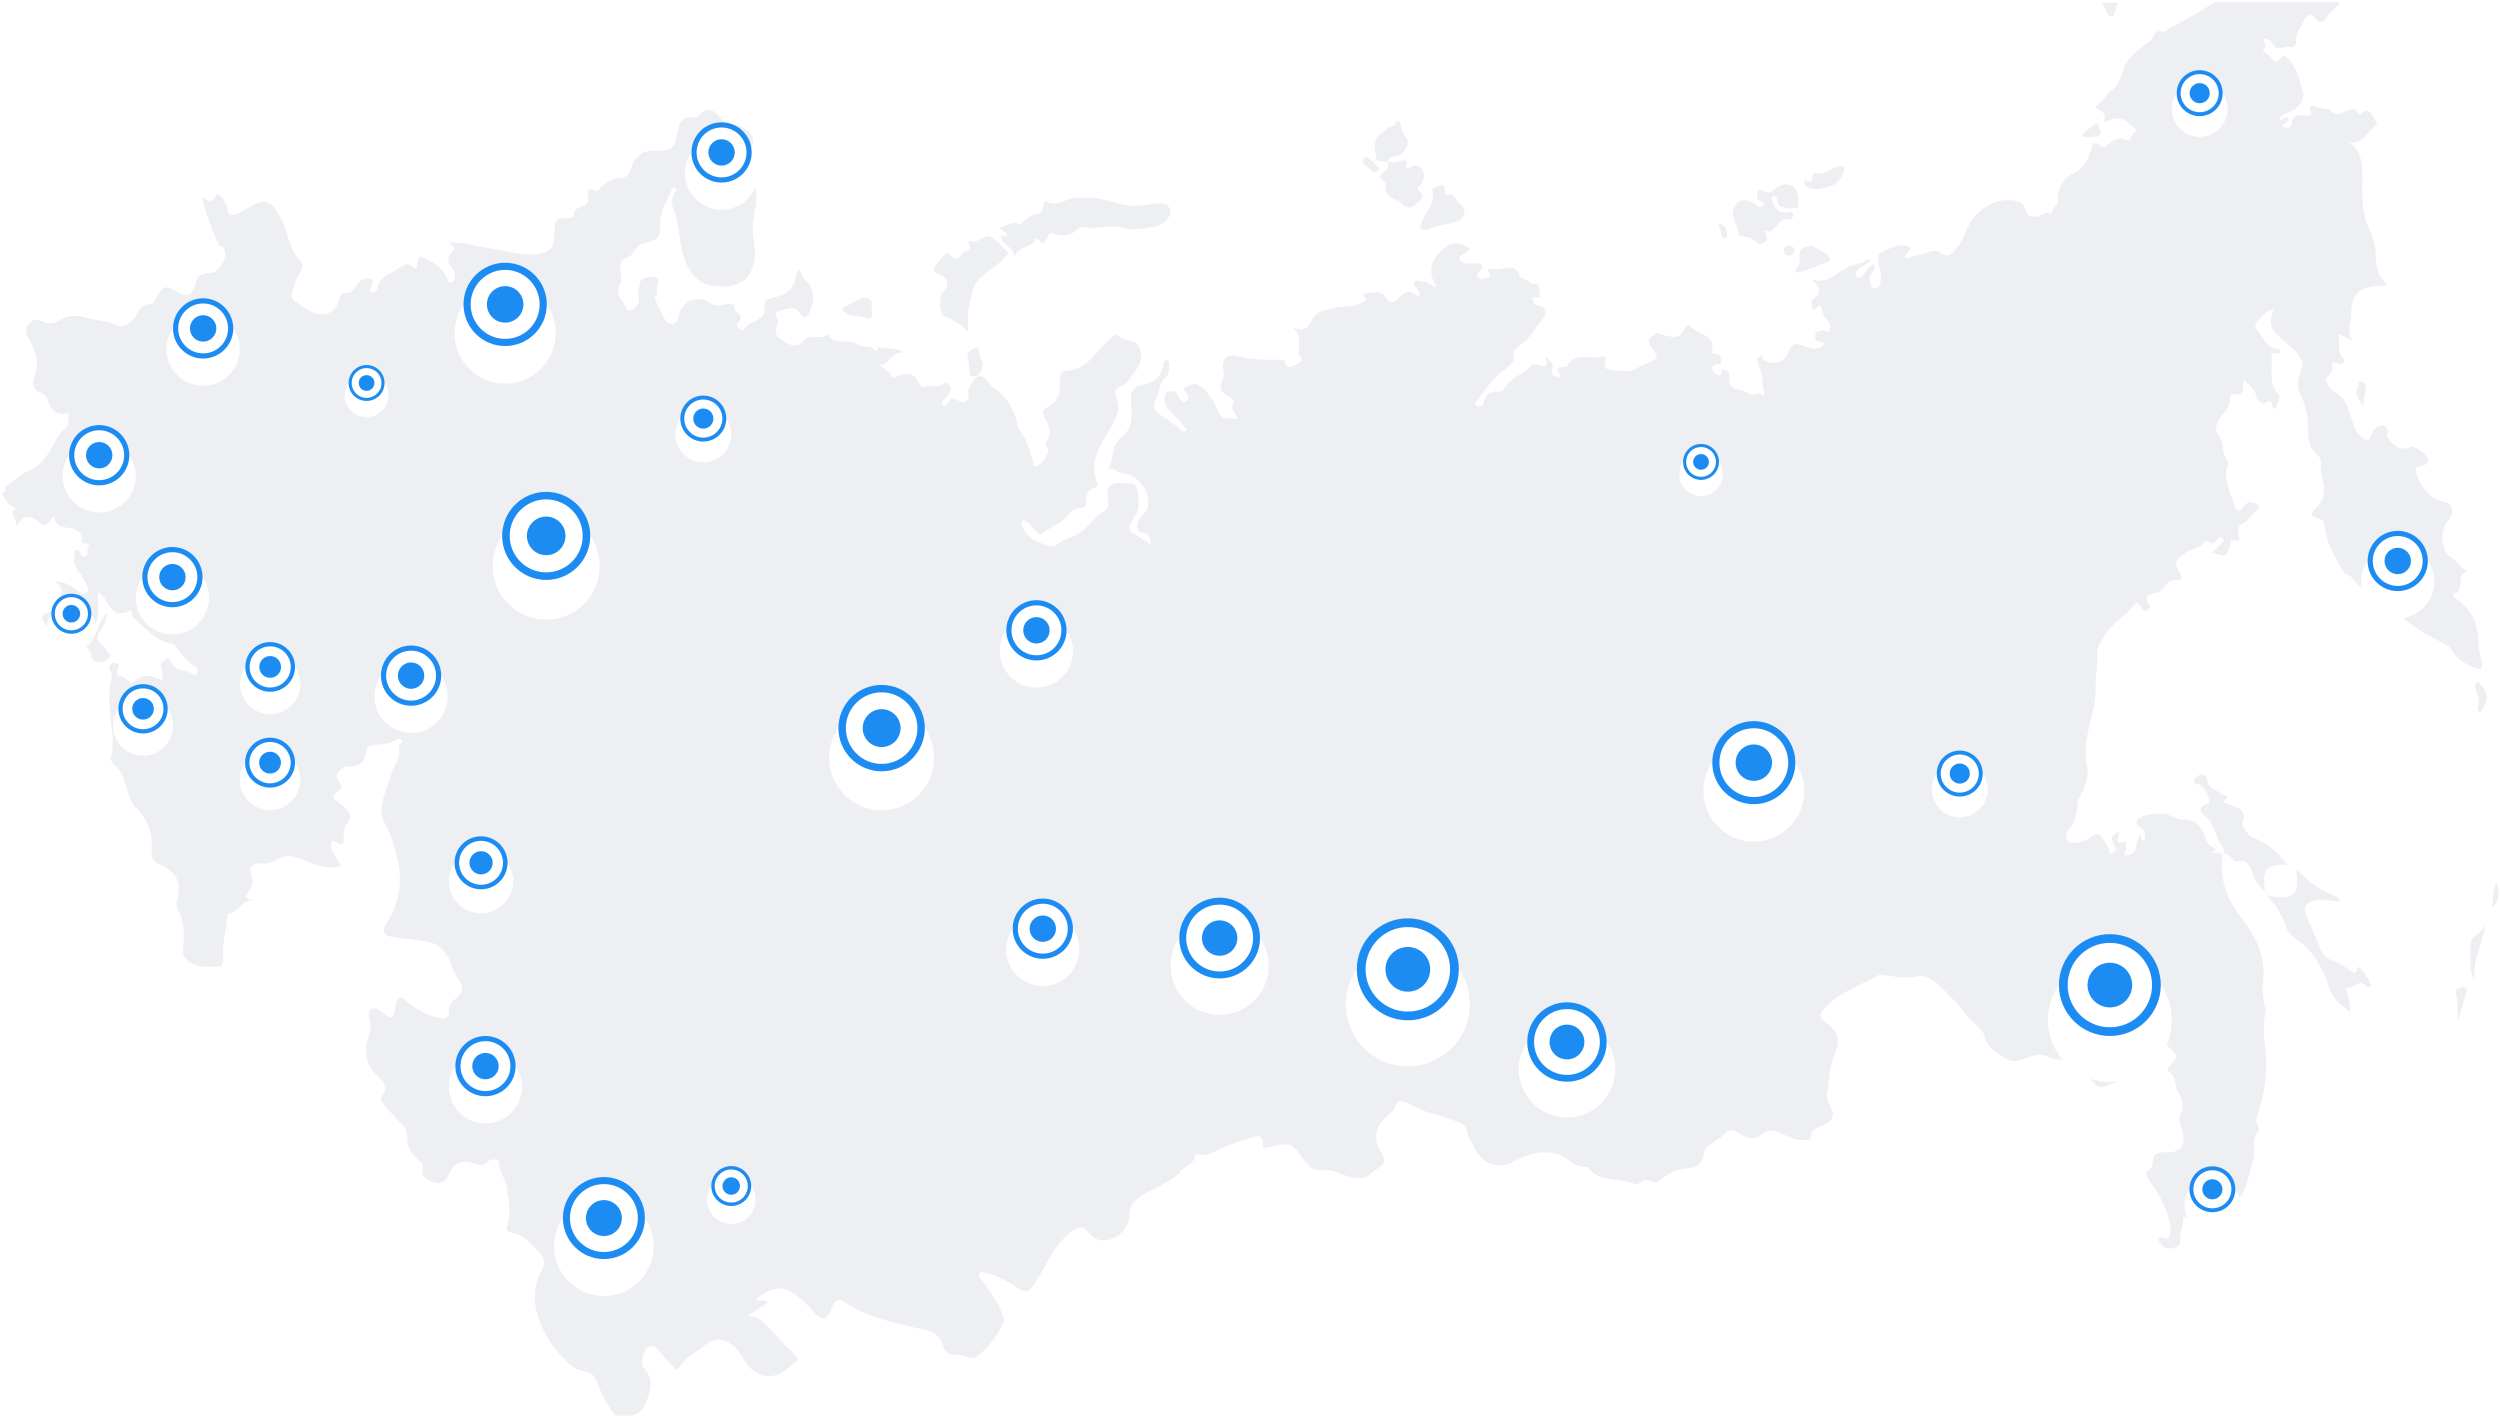 <?xml version="1.0" encoding="UTF-8"?> <svg xmlns="http://www.w3.org/2000/svg" width="875" height="496" viewBox="0 0 875 496" fill="none"> <path d="M868.602 231.915C868.306 229.626 867.494 227.41 867.494 225.195C867.42 218.402 865.057 212.937 859.224 209.245C858.337 208.654 858.264 207.842 859.002 207.621C863.137 206.661 859.15 201.049 863.359 200.236C863.137 199.941 862.989 199.572 862.768 199.424C860.922 198.464 860.11 196.397 858.19 195.289C854.202 193 853.759 185.394 856.934 182.071C859.002 179.93 858.633 176.385 855.901 175.795C850.732 174.687 848.147 171.512 846.154 166.934C845.046 164.423 844.898 163.463 847.63 163.02C849.107 162.798 849.919 162.06 849.698 160.583C849.476 159.032 845.12 155.857 843.717 156.448C839.729 158.22 837.662 155.636 835.594 153.051C835.446 151.574 836.259 149.507 834.117 149.064C832.493 148.768 830.794 149.95 830.277 151.427C829.17 154.454 828.431 154.823 826.068 152.534C823.927 150.467 823.41 147.661 822.524 145.002C821.49 141.975 820.604 139.169 817.355 137.323C815.583 136.289 812.851 133.483 814.992 131.489C816.764 129.791 816.321 128.609 816.1 127.059C817.281 126.616 817.946 127.428 818.758 127.428C820.013 127.354 821.269 126.69 820.087 125.434C817.724 122.924 819.127 119.97 818.463 117.164C820.53 117.09 821.416 118.715 823.41 119.305C821.269 116.204 822.819 113.176 822.893 110.075C823.041 103.134 825.478 100.549 832.197 100.033C833.231 99.959 834.413 100.476 835.52 99.294C832.123 96.784 831.459 92.796 831.459 89.326C831.459 85.707 830.277 82.237 829.022 79.578C825.625 72.342 827.324 65.031 826.659 57.795C826.364 54.915 824.887 51.001 822.598 50.484C822.672 50.263 822.819 49.894 822.967 49.894C827.324 49.82 828.874 45.98 831.607 43.691C832.271 43.1 832.197 43.248 831.68 42.583C830.13 40.811 829.834 36.971 826.068 39.851C825.921 39.925 825.478 39.851 825.404 39.777C824.075 36.898 821.638 38.67 820.383 39.187C818.537 39.851 817.65 40.59 815.73 38.744C814.771 37.858 811.965 38.079 810.118 37.193C809.602 36.971 807.903 37.119 808.568 38.3C809.897 40.885 807.682 40.516 806.796 40.442C804.285 40.294 802.144 39.925 801.996 43.617C801.922 44.799 800.298 44.946 798.821 44.356C799.338 43.1 800.962 42.731 800.888 41.328C799.633 40.442 798.821 42.657 797.565 41.771C799.042 39.925 799.042 39.925 801.774 38.965C804.433 38.079 806.869 34.682 806.057 32.098C804.802 28.11 803.916 23.827 800.888 20.578C800.076 19.618 799.338 18.954 798.304 20.357C797.713 21.169 796.605 22.129 795.867 21.169C794.759 19.618 793.283 18.732 791.806 17.625C793.578 16.665 792.839 15.483 792.249 14.154C792.027 13.489 792.987 13.416 793.578 13.637C794.538 14.006 795.129 14.745 795.645 15.631C797.196 18.289 799.707 15.705 801.7 16.517C802.513 16.886 803.842 15.409 803.694 14.302C803.325 11.496 805.245 9.724 806.205 7.508C807.46 4.481 809.232 4.924 810.414 6.475C812.112 8.616 813.663 7.361 814.18 6.401C815.361 4.185 817.798 3.078 819.053 0.715C804.654 0.715 790.698 0.715 776.668 0.715C775.487 0.715 774.527 0.936 773.567 1.675C768.988 5.219 763.45 7.287 758.651 10.388C758.134 10.684 757.691 11.274 757.026 11.053C754.958 10.314 754.072 11.643 753.482 13.194C753.186 14.154 752.448 14.376 751.783 14.893C748.608 17.329 745.137 19.618 743.513 23.532C742.258 26.56 741.888 29.883 738.639 31.95C737.089 32.984 736.424 35.051 734.43 36.455C731.477 38.448 737.901 38.67 736.572 41.402C736.424 41.697 736.719 42.288 736.867 42.879C740.707 40.368 743.661 41.402 746.393 44.356C746.91 44.946 748.386 45.389 747.205 46.128C745.95 46.94 746.023 49.894 744.03 48.934C741.15 47.531 739.525 49.377 737.605 50.632C736.793 51.149 736.276 52.109 735.169 51.149C732.658 48.786 732.289 50.928 731.698 52.774C730.664 55.949 729.335 59.05 725.938 60.453C722.246 62.004 719.514 66.877 720.326 70.865C719.662 72.342 717.89 73.228 717.963 75.074C715.896 73.449 714.493 75.96 712.573 75.886C710.875 75.812 709.545 75.96 709.029 73.745C708.29 70.643 705.779 70.126 703.047 70.053C695.737 69.831 689.608 76.034 687.91 81.498C687.097 83.935 685.547 85.781 684.144 87.701C683.11 89.03 681.633 90.285 679.492 88.587C678.163 87.553 676.243 87.627 674.323 88.439C671.96 89.399 669.375 89.695 666.569 90.359C666.939 88.439 668.637 88.144 668.563 86.446C664.576 84.895 661.327 86.889 658.077 88.735C657.044 89.325 657.191 90.507 657.413 91.688C657.782 93.978 658.668 96.193 658.225 98.556C658.004 99.737 657.339 101.14 655.936 100.993C654.533 100.845 654.828 99.294 654.459 98.186C653.647 95.824 657.191 94.79 655.862 92.501C654.311 92.722 654.016 94.125 653.13 94.864C652.244 95.602 652.17 97.227 650.546 97.227C649.955 97.227 649.586 96.931 649.586 96.341C649.733 94.938 650.472 93.83 651.875 93.239C652.17 93.091 652.465 92.796 652.761 92.575C653.204 92.279 653.721 91.984 654.164 91.688C654.312 91.467 654.755 91.024 654.681 90.95C654.311 90.507 653.942 90.728 653.573 90.95C653.13 91.245 652.687 91.541 652.244 91.836C649.143 92.501 646.115 93.461 643.457 95.454C640.872 97.374 638.288 98.999 634.005 97.817C636.885 100.476 637.992 102.469 634.669 104.685C633.636 105.349 634.153 107.121 634.374 108.229C635.777 109.263 636.885 105.128 637.549 107.934C637.992 109.706 638.362 111.035 639.617 112.217C640.651 113.176 640.798 114.506 640.429 115.613C639.838 117.385 638.952 115.17 638.066 115.613C637.032 116.056 635.482 115.466 635.334 117.312C635.26 118.567 635.408 119.527 637.032 119.527C637.623 119.527 638.362 119.675 638.214 120.561C638.14 121.299 637.476 121.447 636.885 121.668C634.743 122.554 632.75 121.668 630.904 120.93C628.024 119.748 626.695 120.708 625.808 123.514C624.848 126.763 620.196 128.019 617.39 125.951C616.873 125.508 616.874 123.884 615.618 124.917C614.954 125.434 614.88 126.394 615.323 127.28C617.095 130.751 616.726 134.591 617.612 138.43C616.578 138.135 615.692 137.544 615.249 137.766C612.517 139.169 610.818 136.363 608.456 136.289C604.985 136.141 605.28 133.335 605.206 130.972C605.206 130.012 604.394 129.865 603.73 129.569C603.139 129.274 602.622 129.053 602.474 130.012C602.4 130.751 602.327 131.711 601.219 131.268C600.185 130.825 599.373 129.939 599.299 128.757C599.225 127.797 600.037 127.65 600.776 127.576C601.662 127.502 602.548 127.428 602.474 126.173C602.4 124.917 601.884 124.105 600.481 123.884C599.964 123.81 598.93 124.179 599.151 123.293C600.702 117.016 594.426 117.164 591.767 114.358C591.25 113.767 590.069 113.767 589.626 114.875C588.149 118.862 585.121 118.05 582.168 117.238C581.134 116.942 580.322 116.056 579.14 117.016C577.368 118.345 576.039 119.232 578.106 121.742C580.839 125.065 580.395 125.73 576.26 127.206C575.005 127.65 573.824 128.314 572.642 128.979C569.541 130.825 566.218 129.569 562.969 129.274C562.009 129.2 561.27 128.019 561.787 126.985C562.747 125.139 561.713 124.474 560.384 124.844C556.471 125.877 551.449 123.071 548.57 128.019C548.348 128.314 547.683 128.536 547.24 128.536C543.401 128.462 545.837 130.529 546.428 132.08C544.361 131.711 542.588 131.932 543.401 128.979C543.844 127.502 542.293 125.951 540.964 124.474C541.185 126.32 542.441 128.905 539.044 127.871C536.607 127.059 535.352 128.093 534.096 129.791C531.217 131.563 528.041 132.966 526.343 136.215C526.121 136.658 525.309 137.027 524.718 137.027C521.986 137.027 519.845 137.692 519.328 140.941C519.18 141.827 517.999 142.713 516.965 142.049C515.71 141.163 516.891 140.424 517.482 139.686C520.066 136.215 522.282 132.597 525.9 129.865C527.377 128.757 530.33 126.837 529.887 125.139C529.001 121.964 531.438 121.373 532.693 120.339C535.721 117.976 537.419 114.653 539.782 111.847C541.259 110.149 541.85 107.638 538.379 106.9C536.829 106.605 536.459 105.571 536.312 104.389C537.05 103.355 539.635 105.128 538.896 103.282C538.453 102.174 539.635 98.26 535.795 99.516C535.204 97.522 532.324 97.817 531.955 96.784C530.626 92.575 527.894 93.608 525.014 94.199C523.759 94.421 522.356 94.125 521.026 94.051C520.953 94.273 520.805 94.494 520.879 94.642C520.953 95.528 522.134 96.562 520.731 97.153C519.623 97.596 518.073 97.891 517.26 96.931C516.3 95.971 517.777 95.307 518.294 94.568C519.476 92.796 518.811 92.132 516.891 92.205C514.75 92.279 511.796 92.648 510.984 90.95C510.024 88.956 513.716 88.882 514.454 87.036C509.507 84.083 507.735 84.378 503.304 88.956C500.424 91.984 500.129 96.562 502.787 100.18C501.089 100.328 500.055 98.851 498.726 98.703C497.545 98.63 495.994 97.743 495.182 98.703C494.148 99.959 495.994 100.771 496.363 101.805C496.585 102.396 497.397 102.986 496.437 103.799C494.222 102.1 492.228 100.993 489.865 104.094C488.831 105.423 486.542 107.121 484.696 103.651C483.736 101.879 480.856 102.322 478.715 102.543C475.17 102.839 478.641 104.242 478.272 104.906C478.05 105.349 477.312 105.497 476.795 105.866C473.62 107.86 469.928 106.9 466.457 107.86C461.288 109.411 460.845 109.041 458.26 113.62C457.005 115.835 454.864 115.539 452.279 114.358C455.455 117.09 454.79 120.265 454.421 123.367C454.421 123.514 454.421 123.662 454.495 123.736C455.898 125.36 456.119 126.763 453.682 127.576C452.132 128.166 450.138 129.939 449.769 126.394C449.695 125.803 448.735 125.877 448.144 125.877C443.123 126.025 438.175 125.877 433.228 124.696C429.019 123.736 427.542 125.656 428.207 130.16C428.354 131.046 428.428 131.859 427.985 132.671C426.435 135.698 427.468 137.766 430.422 139.095C431.087 139.39 432.194 140.055 431.899 140.498C430.201 142.935 432.637 144.559 433.08 146.553C427.173 146.479 427.247 146.479 425.179 141.384C424.588 139.981 423.407 138.726 422.521 137.471C421.93 136.289 420.896 135.698 419.863 134.96C418.017 133.631 416.17 134.96 414.767 135.551C413.438 136.141 415.284 137.249 415.654 138.135C416.023 139.095 415.949 139.834 415.211 140.424C414.324 141.089 413.586 140.35 412.995 139.76C412.552 139.39 412.331 138.726 412.109 138.209C411.518 136.658 410.263 136.732 409.008 137.027C407.605 137.323 407.605 138.504 407.605 139.612C407.531 141.237 408.196 142.418 409.229 143.526C411.297 145.889 413.881 147.882 415.432 150.762C414.398 151.205 413.586 150.91 413.143 150.467C411.002 148.178 408.269 146.701 405.759 144.929C403.987 143.673 403.248 142.27 404.577 139.686C405.906 137.175 405.537 133.926 408.269 131.785C409.082 131.12 409.082 129.274 409.229 127.945C409.303 127.28 409.303 126.32 408.417 126.099C407.531 125.951 407.162 126.837 407.088 127.502C406.571 131.932 403.913 133.926 399.704 134.738C397.784 135.108 395.716 136.289 395.79 139.243C395.864 144.264 397.415 149.802 391.95 153.347C391.655 153.494 391.655 154.011 391.433 154.307C388.775 157.039 389.957 161.026 387.815 164.349C390.03 163.094 390.843 165.383 392.319 165.531C397.488 166.121 401.033 169.813 401.845 174.761C402.288 177.419 401.328 178.896 399.704 180.594C397.341 182.957 397.341 185.911 399.851 186.354C402.657 186.871 402.584 188.569 402.805 190.489L402.584 190.637C401.697 189.972 400.885 189.234 399.999 188.717C394.239 185.468 394.166 185.468 397.562 180.004C397.858 179.487 398.227 178.97 398.301 178.379C398.744 175.721 398.596 172.841 397.636 170.478C396.824 168.41 393.944 169.37 391.95 169.149C388.775 168.78 387.003 170.7 387.667 173.801C388.037 175.573 388.258 177.641 386.781 178.601C382.203 181.407 379.692 186.871 374.228 188.274C371.57 188.939 369.281 191.818 366.992 191.006C363.521 189.825 359.386 188.643 357.909 184.36C357.688 183.696 357.097 182.883 357.909 182.367C358.574 181.924 359.386 182.44 359.903 182.957C360.641 183.77 361.38 184.582 362.044 185.468C362.856 186.502 364.186 187.462 365.146 186.576C367.361 184.582 370.241 183.622 372.456 181.702C374.228 180.151 375.262 177.715 378.289 177.862C379.249 177.936 380.135 176.828 380.135 175.795C380.135 173.21 380.652 171.29 383.532 170.552C384.566 170.256 384.123 169.149 383.828 168.337C380.874 160.583 386.191 154.676 389.218 148.768C390.916 145.446 392.172 143.009 390.843 139.538C390.252 138.061 389.883 136.141 391.876 135.403C394.83 134.369 395.864 131.563 397.636 129.422C399.63 126.985 399.925 124.179 398.744 121.521C397.341 118.345 392.836 119.822 390.99 116.942C390.99 116.942 390.326 117.238 390.03 117.385C388.627 118.419 387.446 119.527 386.264 120.782C382.794 124.77 379.545 129.2 373.637 129.717C371.791 129.865 370.758 130.751 370.905 132.818C371.274 137.027 370.536 140.72 366.179 142.713C364.998 143.23 364.776 144.264 365.367 145.519C366.696 148.399 368.69 151.205 366.179 154.528C365.515 155.414 366.549 156.374 366.844 157.26C367.361 158.737 364.038 163.168 362.561 163.241C361.675 163.241 361.896 162.651 361.749 162.06C360.493 157.851 359.386 153.494 356.432 149.95C355.472 144.486 353.257 139.76 348.605 136.437C347.423 135.551 346.39 134.665 345.651 133.335C344.396 131.194 341.664 130.972 340.704 133.262C340.113 134.665 338.267 135.698 339.005 138.061C339.375 139.169 338.267 141.827 335.461 140.203C334.28 139.538 332.36 138.504 331.917 141.236C331.326 141.827 330.661 141.975 329.849 141.827C329.332 140.129 330.661 139.612 331.547 138.578C332.36 137.766 333.098 136.289 332.507 135.108C332.138 134.295 330.514 133.705 329.997 134.221C328.224 136.141 325.935 134.443 324.089 135.255C322.982 135.772 322.022 135.181 321.505 133.926C319.88 130.234 316.927 130.382 313.825 131.785C313.087 132.08 312.348 132.671 312.127 131.859C311.61 129.865 309.469 129.569 308.139 127.65C310.502 127.797 310.872 125.877 312.053 124.844C313.161 123.81 314.711 123.293 316.41 123.441C313.678 121.668 310.502 122.111 307.623 121.594C306.884 121.447 306.736 123.736 306.589 123.367C305.333 120.265 302.158 121.964 300.312 120.561C297.137 118.272 292.116 121.373 289.605 116.942C287.242 119.453 283.402 116.204 280.965 119.527C279.415 121.594 276.609 121.004 274.541 119.601C272.769 118.345 270.406 117.09 271.957 114.063C272.474 113.103 272.326 111.921 271.735 110.887C271.218 110.001 271.514 109.115 272.547 108.894C275.132 108.303 277.938 106.457 280.153 109.78C281.335 111.552 282.221 111.404 283.181 109.484C285.544 104.758 285.174 101.066 281.335 97.374C280.375 96.488 280.818 95.011 279.562 94.347C279.267 94.938 278.824 95.454 278.75 95.971C278.159 100.476 275.944 103.208 271.218 104.02C269.225 104.315 267.009 105.128 267.6 108.081C267.895 109.706 267.379 110.297 265.828 111.478C264.056 112.807 261.323 113.176 260.29 115.539C258.296 115.466 257.188 114.21 258.444 112.807C261.028 110.001 256.598 109.484 257.041 107.269C257.188 106.383 255.268 106.235 253.939 106.457C252.241 106.752 250.616 107.491 248.77 106.161C244.487 103.134 239.318 104.98 237.694 109.854C237.546 110.297 237.399 110.814 237.325 111.257C236.808 113.767 235.183 113.546 233.411 112.807C232.894 112.586 228.833 104.315 229.202 104.02C230.679 102.691 229.276 100.845 230.31 99.368C230.753 98.703 230.531 96.636 228.759 96.857C226.765 97.153 224.033 96.488 223.812 100.033C223.738 101.288 223.073 102.396 223.516 103.799C224.107 105.94 222.704 107.786 220.858 108.524C218.864 109.337 219.012 107.048 218.2 106.014C216.354 103.577 215.615 101.288 217.387 98.482C217.683 98.039 217.461 97.3 217.387 96.71C217.24 94.273 216.206 91.171 219.455 90.138C222.187 89.252 222.187 85.929 225.141 85.19C227.43 84.6 230.974 84.304 230.974 80.686C230.974 77.141 231.344 73.745 233.116 70.57C233.928 68.945 234.74 67.247 235.479 65.622C237.62 65.696 236.291 66.877 235.996 67.542C235.257 69.166 234.74 70.791 235.479 72.489C237.62 77.289 237.472 82.606 238.728 87.627C241.017 96.784 245.374 101.066 254.53 100.18C260.659 99.663 263.834 95.75 264.203 89.399C264.425 85.707 263.096 82.31 263.465 78.544C264.056 72.711 266.714 66.508 261.988 61.044C261.84 60.896 261.767 60.601 261.84 60.306C262.062 57.426 260.585 56.096 257.779 56.392C257.927 54.62 260.733 55.21 259.92 53.217C259.404 51.814 259.108 50.411 259.773 49.008C261.102 49.451 260.659 52.183 262.431 51.444C264.056 50.78 263.686 48.712 263.096 47.531C262.062 45.316 258.665 43.691 257.705 43.839C254.825 44.503 253.127 42.657 252.167 41.328C249.509 37.858 247.22 37.414 244.266 40.737C243.897 41.18 242.863 41.18 242.198 41.106C238.654 40.737 237.62 43.322 237.177 45.832C236.217 51.888 235.405 52.847 229.128 52.774C226.839 52.774 224.698 52.995 223.295 54.989C222.039 55.727 221.523 56.835 221.153 58.238C220.563 60.306 219.381 62.447 217.018 62.373C213.917 62.299 212.218 64.145 210.151 65.77C209.708 66.139 209.117 67.025 208.822 66.877C204.76 65.327 205.868 67.542 205.868 70.126C205.868 72.785 200.182 71.751 200.773 75.886C200.773 75.96 199.739 76.255 199.148 76.329C194.349 76.477 194.127 76.698 194.053 81.794C194.053 86.741 192.576 88.439 187.703 88.956C185.635 89.178 183.494 89.03 181.5 88.735C177.07 87.996 172.565 87.11 168.135 86.298C164.738 85.707 161.415 84.673 156.911 84.895C159.126 86.298 159.938 87.036 157.871 88.513C156.468 89.547 156.763 91.615 157.723 93.239C158.314 94.125 159.274 94.864 159.2 96.119C159.126 97.227 159.421 98.408 157.944 98.777C156.246 99.22 156.763 97.743 156.394 97.005C154.769 93.608 151.446 91.762 148.493 90.285C145.465 88.735 146.499 92.722 145.613 94.199C142.585 92.058 142.511 91.91 139.558 93.978C136.752 95.897 132.764 96.562 132.174 100.919C132.026 101.805 130.992 102.469 129.663 102.322C129.663 101.731 129.811 101.14 129.737 100.623C129.663 99.663 131.657 98.777 130.032 97.817C128.777 97.153 127.3 97.448 126.192 98.334C125.38 98.999 124.715 99.959 124.125 100.845C123.46 101.805 122.722 102.691 121.466 102.543C119.473 102.322 119.03 103.503 118.587 105.054C117.405 109.632 113.787 111.109 109.356 109.263C107.067 108.303 105.295 106.605 103.154 105.349C101.898 104.389 101.824 103.134 102.415 101.731C103.227 99.59 103.597 97.227 105 95.307C106.107 93.756 106.033 92.279 104.852 90.95C101.012 86.741 100.717 80.981 98.206 76.108C95.4 70.717 92.668 69.093 87.647 72.342C86.391 73.154 85.062 73.745 83.807 74.483C81.739 75.443 79.893 76.181 79.524 72.711C79.376 71.456 78.49 70.274 77.752 69.166C77.087 68.059 75.906 67.542 75.241 68.945C74.134 71.308 72.657 70.274 70.515 68.871C72.287 75.222 74.134 80.538 76.644 85.633C76.866 86.076 77.678 86.224 78.195 86.519C79.893 90.507 77.604 93.018 74.872 95.38C72.214 95.602 69.408 95.38 68.522 98.851C67.266 103.725 65.346 104.463 61.063 101.583C58.11 99.59 56.559 100.771 55.23 103.282C54.565 104.611 53.975 106.457 52.424 106.457C49.692 106.457 48.953 108.155 47.92 110.001C46.369 112.733 43.784 115.096 40.757 113.767C37.139 112.143 33.373 112.143 29.828 111.109C26.505 110.149 23.552 110.444 20.746 112.143C18.974 113.25 17.201 113.62 15.207 112.586C13.288 111.552 11.368 111.626 9.965 113.472C8.488 115.318 9.152 117.09 10.26 118.862C12.623 122.776 13.731 126.837 12.18 131.342C11.146 134.148 11.368 136.363 14.543 137.618C15.872 138.135 16.61 139.464 17.054 140.72C18.161 144.338 20.524 145.446 23.995 144.559C23.995 144.633 23.995 144.633 23.995 144.707C23.625 146.553 24.659 148.768 22.592 150.245C20.746 151.574 19.86 153.568 18.752 155.488C16.61 159.328 14.617 163.02 10.039 164.792C7.38 165.826 5.239 167.967 2.802 169.592C1.621 170.404 1.621 171.29 2.285 172.398C1.99 172.176 1.694 171.881 1.399 171.881C1.03 171.881 0.882 172.103 0.956 172.546C1.251 174.465 2.58 175.721 3.91 176.976C4.427 177.419 5.83 177.715 5.239 178.305C3.024 180.594 6.346 182.071 5.756 184.508C8.266 179.413 10.925 180.299 14.321 183.253C15.946 184.656 17.423 183.031 18.087 181.259C18.309 181.185 18.53 181.111 18.826 180.964C19.49 182.81 19.933 184.139 22.666 184.582C24.512 184.877 29.09 184.73 28.499 189.382C28.351 190.268 29.533 190.194 30.271 190.268C31.453 190.415 31.231 191.154 30.788 191.818C30.198 192.704 31.157 194.181 29.754 194.772C28.868 195.067 28.499 194.255 28.13 193.664C27.761 193.074 27.687 192.114 26.653 192.483C25.693 192.852 26.358 193.738 26.136 194.329C24.807 198.833 29.238 201.049 30.271 204.667C30.567 205.701 31.379 206.291 30.345 207.325C29.016 208.654 28.13 207.694 27.244 206.882C25.029 204.962 22.592 203.559 19.047 203.485C21.853 205.332 22.37 207.251 20.155 209.467C20.007 209.541 20.081 209.984 20.229 210.131C22.444 213.454 19.49 213.528 17.644 213.971C15.946 214.414 14.321 215.743 14.912 216.777C15.946 218.845 16.832 221.06 19.638 222.315C24.069 224.235 30.862 223.054 32.117 230.216C32.265 231.102 33.668 231.693 34.923 231.693C36.4 231.693 37.656 230.955 38.468 229.921C39.354 228.739 37.286 228.592 37.212 227.78C36.843 225.417 32.56 224.678 34.628 221.429C36.031 219.509 37.139 217.442 37.582 214.414C35.219 216.408 34.776 218.771 33.963 220.838C33.077 221.798 33.077 223.423 31.601 224.309C31.01 222.906 29.533 222.094 31.896 220.321C33.963 218.771 34.407 215.669 34.48 212.937C34.554 211.165 33.742 209.393 34.554 207.399C38.32 209.614 38.689 217.589 45.63 213.602C46.59 214.193 45.778 215.448 46.443 215.965C50.504 219.288 53.827 223.718 59.144 225.121C59.956 225.343 60.842 225.269 61.359 226.081C63.205 228.961 65.494 231.398 68.374 233.318C69.26 233.908 69.26 234.721 68.965 235.607C68.817 236.05 68.226 236.493 67.783 236.124C65.494 234.204 61.58 235.385 60.03 231.915C59.808 231.324 58.996 229.773 58.11 230.659C57.297 231.398 55.599 232.062 56.485 233.908C57.15 235.238 56.928 236.714 56.559 238.117C53.31 236.641 50.282 235.385 47.033 238.413C45.335 239.963 44.154 236.862 42.308 236.788C41.422 236.714 40.462 235.607 41.2 234.204C41.569 233.613 42.086 232.948 41.126 232.358C40.462 231.989 39.797 231.841 39.059 232.284C38.172 232.801 37.951 233.613 38.468 234.425C39.206 235.681 39.206 237.01 38.837 238.339C37.877 242.105 38.246 245.871 38.542 249.711C38.911 254.658 40.24 259.606 38.911 264.627C38.615 265.808 38.985 266.916 39.871 267.654C42.751 269.943 43.637 273.34 44.597 276.589C45.187 278.731 45.926 281.02 47.403 282.497C51.685 286.632 53.458 291.431 53.089 297.339C53.015 299.037 53.089 301.4 55.378 302.36C61.95 305.166 63.796 308.784 61.876 315.43C61.507 316.686 62.023 317.645 62.467 318.605C64.386 322.593 64.682 326.876 64.091 331.159C63.5 335.22 65.716 337.066 69.924 338.174C71.549 338.617 73.321 338.247 75.094 338.395C77.309 338.617 78.343 337.804 78.121 335.515C77.604 330.716 79.081 326.063 79.45 321.338C79.524 320.599 79.598 319.713 80.41 319.565C83.733 319.122 84.619 315.061 88.607 314.913C86.317 314.544 85.062 314.323 86.834 312.329C88.016 310.926 88.828 308.858 88.164 307.16C86.613 303.025 88.459 301.991 92.077 302.139C95.695 302.803 98.058 299.111 101.603 299.628C107.51 300.588 112.753 305.166 119.325 303.099C118.07 300.883 116.962 299.037 116.002 297.043C115.485 295.936 115.854 293.721 117.257 294.607C121.393 297.191 119.916 293.647 120.285 292.17C120.654 290.988 120.433 289.512 121.171 288.625C124.272 284.933 121.171 283.235 119.03 281.167C118.734 280.946 118.439 280.651 118.143 280.503C116.15 279.617 116.224 278.583 117.848 277.328C118.882 276.515 120.211 275.629 118.956 274.079C116.74 271.199 118.365 269.648 120.876 268.319C126.192 268.171 127.152 267.654 128.26 262.781C128.703 260.861 129.884 260.861 131.214 260.713C133.724 260.344 136.383 260.565 138.598 258.941C139.705 258.35 140.518 258.498 140.961 259.753C138.302 261.156 140.592 263.815 139.41 265.587C137.269 269.353 136.087 273.414 134.758 277.475C133.65 280.946 132.69 284.638 134.536 287.813C136.899 291.948 138.081 296.157 139.115 300.736C141.035 308.858 139.705 315.947 135.496 322.814C133.429 326.211 134.093 327.54 138.081 328.057C141.625 328.5 145.17 328.943 148.64 329.386C153.292 329.977 156.098 332.783 157.723 336.992C158.535 339.06 159.126 341.127 160.529 342.973C162.301 345.336 162.08 347.552 159.717 349.324C158.166 350.505 156.984 351.761 157.058 353.902C157.206 356.413 155.803 356.708 153.735 356.265C149.305 355.305 145.465 353.237 142.142 350.21C139.927 348.142 139.115 349.028 138.598 351.465C137.49 357.077 137.49 357.077 133.06 353.902C132.174 353.237 131.214 352.499 130.032 353.164C128.851 353.828 128.924 355.01 129.22 356.117C129.737 358.037 129.958 360.105 129.294 361.951C127.078 367.71 127.817 372.584 132.469 376.867C134.241 378.565 135.939 380.781 133.65 383.587C132.764 384.694 133.798 386.023 134.536 386.909C136.013 388.682 137.638 390.38 139.262 392.005C141.035 393.703 142.659 395.549 142.511 397.912C142.364 401.678 144.284 404.115 146.868 406.404C147.459 406.921 148.419 407.216 148.05 408.397C146.942 412.163 149.969 413.271 152.406 413.936C154.991 414.674 156.468 412.68 157.501 410.244C158.831 407.068 162.301 405.813 165.476 407.068C167.175 407.733 168.725 408.397 170.498 406.699C171.531 405.665 174.485 405.222 174.559 406.847C174.707 410.317 177.143 412.828 177.513 416.151C177.956 420.138 178.916 424.052 177.734 428.113C177.439 429.147 176.627 430.993 178.842 431.362C183.42 432.027 185.931 435.498 188.81 438.451C190.657 440.371 190.878 442.291 189.549 444.728C187.407 448.715 186.595 453.146 187.481 457.576C189.106 465.33 193.241 471.754 199.001 477.145C200.182 478.252 201.29 479.064 202.988 479.508C205.13 480.098 207.714 480.394 208.674 482.978C210.299 487.482 212.366 491.691 215.32 495.457H221.227C224.181 494.867 225.436 492.725 226.396 490.141C227.799 486.301 228.759 482.683 225.658 479.212C224.993 478.474 224.698 477.514 224.772 476.48C224.919 474.339 225.215 472.049 227.504 471.237C229.497 470.499 230.384 472.64 231.491 473.822C232.894 475.372 234.223 476.997 235.7 478.474C236.217 478.991 237.029 479.951 237.768 478.621C239.835 475.003 243.749 473.379 246.703 470.794C248.992 468.727 252.389 467.988 255.711 470.351C257.853 471.828 259.182 473.748 260.364 475.889C264.203 482.535 270.997 483.569 276.461 478.326C276.904 477.883 277.273 477.366 277.79 477.071C279.932 475.963 279.119 475.077 277.864 473.822C274.689 470.72 271.661 467.545 268.708 464.296C266.862 462.228 264.868 460.604 261.84 460.825C263.613 458.536 266.788 458.019 268.634 455.656C267.379 454.475 265.68 455.804 264.499 454.697C271.44 449.528 274.91 449.675 280.965 455.213C282.221 456.395 283.402 457.65 284.584 458.906C288.054 462.598 289.383 462.45 291.156 457.65C292.263 454.697 293.666 454.475 296.103 456.026C303.487 460.973 312.053 462.745 320.471 464.739C324.089 465.625 328.224 465.773 329.775 470.277C330.587 472.714 331.769 474.486 334.723 474.191C337.159 473.969 339.892 476.258 341.811 474.782C345.947 471.754 349.122 467.619 351.189 462.819C351.632 461.785 351.042 460.678 350.672 459.644C349.122 455.287 346.316 451.743 343.658 448.051C343.214 447.386 342.107 446.795 342.698 445.909C343.362 444.876 344.47 445.54 345.356 445.688C349.343 446.426 352.592 448.568 355.915 450.635C359.312 452.777 360.272 452.112 362.266 449.011C366.179 443.029 368.616 436.162 374.524 431.362C377.256 429.073 379.102 428.778 381.095 431.436C383.606 434.685 387.003 434.685 389.956 433.208C392.91 431.732 395.273 428.852 395.273 425.381C395.273 422.058 396.75 420.286 399.334 418.588C403.617 415.708 408.712 414.379 412.552 410.76C413.955 408.028 418.46 407.807 418.312 403.745C421.339 405.075 423.85 403.672 426.582 402.416C429.979 400.866 433.523 399.389 437.068 398.355C441.646 397.1 441.72 397.247 442.163 401.899C443.123 401.678 444.083 401.456 444.969 401.309C451.984 399.832 451.984 399.979 456.341 405.887C457.67 407.733 459.737 409.948 461.953 409.579C466.531 408.767 470.001 411.794 474.21 412.237C476.057 412.385 477.386 412.68 478.862 411.499C479.896 410.613 480.93 409.727 482.038 409.062C484.401 407.659 485.287 406.33 483.515 403.524C480.339 398.576 481.299 394.22 485.878 390.306C486.837 389.494 488.019 388.608 488.24 387.574C488.979 384.694 490.677 385.285 492.449 386.023C495.625 387.352 498.505 389.272 502.123 389.937C504.633 390.38 507.144 391.709 509.729 392.448C511.427 392.891 513.125 393.924 513.421 395.697C513.937 398.503 515.488 400.57 516.744 402.933C519.254 407.585 524.792 409.284 529.444 406.699C534.466 403.819 539.93 402.342 545.394 404.041C548.791 405.075 551.228 409.062 555.585 408.397C559.646 414.231 566.735 412.016 572.125 414.379C572.864 414.674 573.602 414.379 574.193 413.862C575.374 412.828 576.556 412.828 577.959 413.493C579.362 414.157 580.617 413.64 581.651 412.68C584.088 410.391 586.894 409.284 590.29 408.988C593.392 408.693 596.05 407.438 596.345 403.745C596.493 401.752 598.191 400.939 599.521 399.906C600.776 398.946 602.4 398.281 603.36 397.1C604.985 395.18 606.314 395.254 608.382 396.509C610.892 398.133 613.846 399.463 616.504 397.1C618.646 395.18 620.492 395.549 622.855 396.435C625.661 397.543 628.319 399.315 631.568 398.946C632.38 398.872 633.71 399.241 633.71 398.207C633.783 395.032 636.22 394.663 638.288 393.703C641.758 392.078 642.423 390.232 640.429 386.688C639.691 385.433 639.248 384.251 639.469 382.848C640.282 378.048 640.208 373.175 642.275 368.523C644.343 363.797 643.014 360.326 638.805 357.742C636.589 356.339 636.811 355.083 638.288 353.311C643.383 347.182 650.989 345.041 657.561 341.275C657.782 341.127 658.077 341.201 658.299 341.201C662.286 341.496 665.979 342.678 670.409 341.792C676.538 340.537 680.009 346.665 684.144 350.284C686.433 352.277 687.688 355.231 690.125 357.299C691.823 358.702 694.112 360.622 694.482 362.468C695.368 366.824 698.691 368.227 701.644 370.295C703.712 371.698 705.706 371.772 708.142 370.664C710.579 369.556 714.124 368.597 716.117 369.63C719.514 371.403 722.763 370.738 726.012 371.107C727.415 373.175 729.335 374.873 730.886 376.719C734.504 381.297 734.799 381.076 739.673 379.23C744.99 377.236 745.95 372.067 748.977 368.597C751.266 365.864 754.663 363.575 755.844 359.809C756.14 358.776 757.469 358.923 758.281 359.809C757.395 362.689 757.617 365.569 760.054 367.415C762.343 369.187 761.826 370.516 760.275 372.067C759.463 372.953 758.06 374.504 758.872 374.947C761.899 376.571 760.94 379.821 762.269 382.036C763.672 384.546 764.632 387.057 763.229 390.011C762.416 391.709 763.081 393.629 763.672 395.401C765.37 400.201 763.376 403.524 758.503 403.302C755.254 403.155 753.26 403.598 753.482 407.438C753.482 408.028 752.891 408.841 752.374 409.21C750.602 410.539 751.045 411.647 752.152 413.123C755.18 417.111 757.617 421.541 759.02 426.415C759.684 428.556 759.98 430.846 759.315 432.913C758.724 434.685 756.657 432.101 755.401 433.504C755.475 434.833 756.509 435.645 757.321 436.457C758.872 437.787 763.229 436.458 763.081 434.685C762.786 431.584 764.189 428.778 764.263 425.677C765.813 426.415 766.256 426.489 767.438 425.381C768.25 424.569 768.545 424.938 769.136 425.529C772.164 428.113 776.151 427.449 777.997 424.2C778.293 423.683 778.736 423.166 779.253 422.944C786.489 419.474 786.637 412.016 788.704 405.739C789.664 402.638 787.597 398.946 790.476 395.992C791.067 395.327 790.403 394.367 790.033 393.629C789.517 392.669 789.516 391.783 789.886 390.823C792.913 382.479 793.873 373.839 792.692 365.2C792.175 361.434 792.175 357.963 792.913 354.345C793.135 353.459 793.061 352.647 792.544 351.834C792.175 349.176 791.658 346.518 792.027 343.786C793.135 335.146 789.664 327.762 784.643 321.411C779.326 314.692 776.742 307.677 777.923 299.259C776.889 298.077 775.56 298.52 774.379 298.668C774.6 298.003 776.225 297.265 775.043 296.822C772.385 295.936 772.237 293.868 771.351 291.875C770.17 289.142 768.102 286.632 764.706 286.853C762.269 287.001 760.57 285.746 758.651 285.081C756.14 284.195 749.273 285.081 748.091 287.001C746.614 289.438 750.454 289.364 750.602 291.21C750.676 292.022 750.749 292.908 750.749 293.721C750.749 293.942 750.232 294.09 750.085 294.311C748.829 293.794 749.568 292.613 749.199 292.096C746.836 294.09 749.199 299.406 743.587 299.406C743.734 298.225 744.325 297.117 744.03 295.936C743.882 295.419 744.473 294.385 743.587 294.607C738.565 295.862 742.922 291.801 741.519 291.062C738.639 292.908 738.565 292.908 739.968 295.64C740.559 296.822 740.928 297.782 739.599 298.373C737.901 299.185 738.418 297.487 737.975 296.822C736.941 295.197 736.055 293.13 734.873 292.17C733.618 291.136 731.55 293.499 729.778 294.164C728.006 294.754 725.865 295.271 724.166 294.754C723.132 294.459 722.911 291.579 723.723 290.767C726.677 287.813 726.898 284.195 727.194 280.503C727.194 280.281 727.341 280.06 727.489 279.838C729.335 276.22 731.255 272.159 730.517 268.54C729.852 265.218 729.852 262.19 730.295 259.089C731.107 252.812 733.766 246.905 733.47 240.259C733.323 236.788 734.283 233.022 733.987 229.256C733.766 226.524 735.39 224.457 736.719 222.241C739.082 218.254 743.218 216.112 746.097 212.642C747.131 211.46 748.386 209.91 749.494 212.716C749.863 213.602 750.602 214.045 751.562 213.528C752.522 213.011 752.743 212.273 752.079 211.387C750.159 209.097 752.448 207.694 753.629 207.694C756.288 207.621 757.321 205.922 758.503 204.224C759.389 202.969 760.423 203.116 761.678 203.116C762.786 203.116 763.967 202.526 763.229 200.975C760.94 196.47 760.718 196.914 764.853 193.517C766.847 191.892 770.022 192.483 771.351 189.677C771.573 189.16 772.459 189.308 773.05 189.677C773.862 190.194 774.6 190.12 775.413 189.529C776.151 188.939 776.963 187.24 777.997 188.495C778.957 189.603 777.259 190.268 776.594 191.08C775.93 191.892 775.117 192.557 774.305 193.295C778.662 195.363 779.843 194.772 780.655 190.268C780.729 189.825 780.582 189.012 781.172 189.086C785.308 189.972 783.092 186.945 783.388 185.542C783.535 184.803 783.314 183.77 784.052 183.622C786.858 183.031 787.671 180.151 789.664 178.748C791.215 177.641 791.067 176.976 789.443 176.238C787.818 175.499 786.489 175.573 785.307 177.271C783.831 179.413 782.649 179.118 781.911 176.533C780.729 172.029 777.849 167.82 779.769 162.725C780.286 161.322 778.662 160.288 778.44 159.032C777.776 156.226 778.071 153.199 775.56 151.058C775.117 150.688 775.634 149.95 775.708 149.359C776.299 145.446 781.025 143.378 780.508 138.874C780.508 138.578 781.468 137.84 781.837 137.914C785.677 138.874 785.012 135.846 785.234 132.818C787.154 135.181 789.295 135.698 789.59 138.504C789.664 139.538 791.215 141.901 792.913 141.015C794.538 140.129 794.981 140.055 795.202 141.827C795.35 142.861 796.236 143.747 796.679 142.492C797.122 141.163 798.451 139.317 797.27 137.987C793.873 134.295 795.498 129.791 795.055 125.656C794.981 124.696 794.759 123.219 796.679 123.588C797.27 123.736 798.008 123.957 798.082 123.071C798.23 122.038 797.27 122.111 796.605 121.964C792.618 121.299 791.88 117.312 789.59 114.949C788.261 113.546 793.061 108.451 795.719 108.377C794.759 111.109 794.169 113.915 796.236 116.352C798.895 119.527 802.734 121.225 804.95 125.139C805.983 126.911 806.205 127.428 805.54 129.053C804.359 132.006 803.62 135.255 805.171 138.209C807.091 141.901 807.903 145.741 807.756 149.876C807.682 153.568 808.272 156.965 811.3 159.476C812.186 160.214 812.481 161.395 812.334 162.503C812.038 164.497 812.555 166.343 812.998 168.263C813.884 172.176 813.294 175.721 809.897 178.527C808.42 179.708 809.159 181.037 810.931 181.333C812.998 181.702 813.515 182.736 813.737 184.803C814.327 190.12 817.06 194.698 819.644 199.276C820.235 200.384 821.195 201.196 822.45 201.418C827.914 208.433 835.816 212.42 842.757 217.663C845.784 219.952 848.886 221.946 852.282 223.644C854.35 224.678 857.156 225.712 858.411 227.927C860.257 231.25 863.359 232.432 866.46 233.908C868.454 234.795 868.897 233.835 868.602 231.915Z" fill="#EEEFF2"></path> <path d="M352.522 82.604C350.085 82.087 349.642 82.678 351.193 84.672C352.522 86.296 354.959 87.109 355.033 90.062C356.066 86.001 360.94 87.035 362.417 83.86C362.565 83.49 363.081 83.416 363.303 83.712C365.666 86.887 365.887 83.638 366.847 82.53C367.217 82.087 367.512 81.349 368.177 81.57C371.499 82.752 374.453 82.9 377.259 80.168C377.776 79.651 379.105 79.207 380.36 79.503C384.422 80.537 388.409 78.174 392.914 79.798C395.941 80.832 400.519 79.872 404.433 79.281C406.87 78.912 410.045 75.885 409.676 73.891C409.011 70.642 406.058 71.085 403.99 71.306C400.815 71.602 397.861 72.488 394.39 71.897C390.181 71.233 386.342 69.386 381.911 69.239C378.736 69.165 375.782 68.943 372.902 70.199C370.466 71.233 368.103 71.897 365.74 70.051C365.149 72.045 364.78 74.999 363.155 74.925C360.792 74.851 359.906 76.475 358.282 77.288C357.691 77.583 357.691 78.838 356.657 78.395C354.073 77.214 352.3 79.429 349.938 79.577C350.676 80.98 352.3 80.906 352.522 82.604Z" fill="#EEEFF2"></path> <path d="M826.292 339.059C824.668 337.286 825.111 340.018 824.299 340.314C823.56 340.609 823.117 340.314 822.674 339.871C820.533 337.951 817.874 336.917 815.29 335.736C813.665 334.997 812.779 333.816 812.188 332.339C810.564 328.425 809.087 324.438 807.315 320.598C805.986 317.644 806.872 316.167 809.973 315.207C813.075 314.321 816.028 315.503 819.203 315.503C818.834 314.764 818.317 314.174 817.727 313.878C813.148 311.811 808.644 309.595 805.321 305.608C805.026 305.239 804.509 305.091 804.066 304.87C803.844 304.796 803.549 304.648 803.327 304.574C803.475 304.796 803.549 305.091 803.697 305.313C804.952 313.288 802.663 315.207 793.211 313.435C796.903 316.758 798.823 320.598 800.3 324.733C801.038 326.801 802.884 328.13 804.73 329.459C810.269 333.52 813.296 339.797 815.29 345.852C816.767 350.356 819.794 351.833 822.6 354.344C822.526 351.759 822.009 349.396 821.419 347.033C821.271 346.443 821.197 345.335 821.271 345.409C823.634 346.812 825.628 342.012 828.064 345.04C828.655 345.778 830.132 345.778 829.763 344.671C829.024 342.603 827.769 340.609 826.292 339.059Z" fill="#EEEFF2"></path> <path d="M781.171 300.513C781.762 301.473 782.279 301.694 783.165 301.473C786.119 300.882 787.374 302.58 788.186 305.017C789.073 307.675 790.254 310.112 792.691 311.81C792.765 312.032 792.839 312.18 792.912 312.401C792.986 312.327 793.134 312.18 793.208 312.106C793.06 312.032 792.839 311.884 792.691 311.81C792.617 311.22 792.617 310.629 792.543 309.964C792.026 304.205 793.355 302.728 798.967 302.728C799.484 302.728 800.149 303.245 800.444 302.285C797.121 298.593 793.725 294.974 788.777 293.276C786.34 292.464 784.716 288.329 784.79 288.033C786.636 283.16 783.018 282.717 780.064 281.609C779.399 281.387 777.775 280.723 778.513 280.206C781.098 278.138 778.144 278.434 777.627 277.917C775.929 276.366 772.975 276.219 772.606 273.117C772.458 271.714 771.35 270.828 770.021 271.197C769.135 271.419 767.954 272.305 767.806 273.117C767.437 274.742 769.283 274.299 770.095 274.742C772.089 275.923 772.532 277.991 773.196 279.911C773.861 281.609 771.867 281.24 771.129 281.831C769.652 283.086 770.095 284.415 771.35 285.227C775.412 287.959 775.116 293.276 778.07 296.673C778.439 297.116 778.735 298.223 777.996 298.962C779.547 298.593 780.581 299.479 781.171 300.513ZM788.777 298.814C788.703 298.814 788.703 298.814 788.629 298.814C788.629 298.814 788.703 298.814 788.777 298.814ZM788.408 298.593C788.482 298.593 788.482 298.667 788.556 298.667C788.482 298.667 788.408 298.667 788.408 298.593ZM787.226 297.633C787.3 297.633 787.3 297.633 787.226 297.633C787.3 297.633 787.3 297.633 787.226 297.633Z" fill="#EEEFF2"></path> <path d="M778.07 299.035H777.996C777.996 299.035 777.996 299.109 778.07 299.035C777.996 299.035 777.996 299.035 778.07 299.035Z" fill="#EEEFF2"></path> <path d="M328.74 96.043C331.915 96.856 332.432 100.326 329.922 102.468C328.519 103.649 328.888 110.147 330.512 110.738C333.318 111.846 336.051 113.101 338.93 116.276C338.93 112.953 338.487 110.59 339.004 108.449C340.038 104.535 339.743 100.474 343.287 97.077C345.945 94.493 349.416 92.942 351.705 89.988C352.222 89.324 353.33 88.954 352.37 87.995C350.524 86.222 348.825 84.007 346.61 82.973C344.321 81.866 342.253 85.705 339.447 84.228C339.152 84.081 339.004 84.893 339.226 85.41C340.407 88.142 337.306 87.625 336.567 88.881C335.238 91.096 333.909 91.17 332.432 88.954C331.915 88.216 331.399 88.511 330.955 88.954C329.774 90.21 328.371 91.317 327.559 92.794C326.82 93.976 326.303 95.453 328.74 96.043Z" fill="#EEEFF2"></path> <path d="M611.926 83.05C612.96 83.272 613.772 83.863 614.363 84.527C615.47 85.709 616.504 85.34 617.686 84.675C618.941 84.01 618.498 83.124 618.055 82.164C617.538 80.909 617.612 80.318 619.236 80.983C620.049 81.352 620.418 80.392 621.008 79.949C622.485 78.62 623.371 76.331 626.104 76.774C626.694 76.848 627.876 76.109 627.654 75.076C627.433 73.82 626.177 74.263 625.513 74.337C622.485 74.78 621.304 72.934 620.418 70.645C620.122 69.98 619.753 69.094 620.565 68.725C621.525 68.208 621.895 69.242 621.968 69.906C622.264 72.934 624.627 72.565 626.768 72.934C627.728 72.713 629.574 73.303 629.5 71.605C629.353 69.316 629.426 66.288 627.359 65.107C625.956 64.294 623.298 64.147 621.525 65.919C620.196 67.248 618.793 67.987 616.947 66.805C615.323 65.771 615.101 66.953 614.953 68.208C614.732 69.39 615.323 69.98 616.356 70.423C617.095 70.719 617.612 71.383 617.095 72.122C616.578 72.934 615.766 72.417 615.175 72.122C614.658 71.826 614.215 71.309 613.698 71.014C610.08 69.094 607.495 70.128 606.609 73.746C605.871 76.7 608.455 78.915 608.455 81.795C608.381 82.755 610.597 82.829 611.926 83.05Z" fill="#EEEFF2"></path> <path d="M484.4 60.228C482.628 61.262 482.407 62.222 484.326 63.33C485.139 63.773 485.065 64.585 484.917 65.25C484.474 67.317 485.877 68.203 487.28 69.311C488.314 70.123 489.717 70.049 490.677 71.305C491.932 73.077 494.147 72.929 495.403 71.6C496.437 70.493 499.464 69.09 496.51 66.653C495.477 65.767 496.584 65.471 497.101 64.733C498.283 63.034 499.169 61.114 497.618 59.121C495.993 57.053 494.369 58.235 492.744 59.047C492.523 58.899 492.301 58.678 492.08 58.53C492.744 56.61 492.375 55.576 490.086 56.389C488.683 56.906 487.28 56.906 485.877 56.684C485.951 58.161 485.656 59.416 484.4 60.228Z" fill="#EEEFF2"></path> <path d="M485.802 56.833C485.802 56.759 485.802 56.759 485.802 56.833C485.802 56.759 485.728 56.833 485.802 56.833C485.802 56.833 485.728 56.833 485.802 56.833Z" fill="#EEEFF2"></path> <path d="M497.473 77.951C496.734 80.388 497.473 80.388 499.91 80.462C502.716 78.468 506.925 78.911 510.395 77.213C513.275 75.81 513.201 72.856 510.69 71.157C509.14 70.124 509.066 66.875 505.965 68.425C505.743 68.573 505.595 67.687 505.669 67.17C505.891 65.989 505.226 64.216 504.488 64.659C503.38 65.324 500.943 65.619 501.313 66.948C502.568 71.527 498.58 74.185 497.473 77.951Z" fill="#EEEFF2"></path> <path d="M489.276 54.473C491.048 54.399 493.485 50.19 492.525 48.787C491.343 47.163 490.457 45.538 490.236 43.544C490.162 42.954 489.424 41.625 488.685 42.954C487.873 44.504 486.101 44.357 485.288 45.169C484.181 46.277 482.704 46.867 481.744 48.713C480.267 51.593 481.965 53.661 481.449 56.024C482.925 56.245 484.328 56.541 485.805 56.762C486.175 54.842 487.577 54.547 489.276 54.473Z" fill="#EEEFF2"></path> <path d="M485.805 56.758C485.805 56.758 485.732 56.758 485.805 56.758C485.732 56.758 485.732 56.758 485.805 56.758C485.805 56.758 485.732 56.832 485.805 56.758Z" fill="#EEEFF2"></path> <path d="M628.762 93.824C627.729 94.636 628.836 95.596 629.648 95.375C633.119 94.267 636.516 92.938 639.912 91.609C640.725 91.314 640.651 90.501 640.134 89.763C638.657 87.769 636.073 87.474 634.743 86.144C631.79 86.144 629.722 86.514 629.796 89.837C629.796 91.166 630.313 92.643 628.762 93.824Z" fill="#EEEFF2"></path> <path d="M632.753 65.623C635.485 66.73 638.365 65.918 640.876 65.106C643.239 64.367 644.863 61.857 645.454 59.272C645.749 58.017 644.863 58.164 643.829 58.238C640.876 58.534 638.734 61.635 635.337 60.528C634.747 60.306 634.304 61.266 634.304 61.783C634.304 64.146 632.901 63.703 631.571 62.89C631.276 64.367 631.941 65.327 632.753 65.623Z" fill="#EEEFF2"></path> <path d="M296.326 109.778C298.32 111.255 300.831 110.147 302.898 111.255C304.892 112.289 305.187 111.033 305.409 109.483C304.449 107.932 306.074 105.643 304.006 104.535C301.865 103.428 300.314 104.904 298.689 105.864C297.951 106.307 297.139 106.603 296.4 107.046C295.81 107.341 294.702 107.341 294.923 108.301C294.997 108.818 295.736 109.335 296.326 109.778Z" fill="#EEEFF2"></path> <path d="M864.538 331.9C864.981 337.291 864.021 340.466 866.236 342.608C865.054 335.593 869.485 329.833 869.854 323.113C869.485 326.805 864.095 326.879 864.538 331.9Z" fill="#EEEFF2"></path> <path d="M340.48 131.704C341.588 131.778 342.695 131.483 343.212 130.301C343.581 129.415 343.803 128.455 344.024 127.495C343.655 126.314 343.36 125.059 342.843 124.025C342.4 123.213 342.991 121.219 341.292 121.883C340.037 122.326 338.117 122.843 338.708 125.206C339.077 126.609 339.151 128.086 339.298 129.563C339.446 130.449 339.003 131.704 340.48 131.704Z" fill="#EEEFF2"></path> <path d="M866.83 239C866.239 239.295 866.239 240.033 866.387 240.624C866.977 243.061 868.38 245.424 867.051 248.082C866.904 248.378 867.347 249.264 868.159 249.264C870.67 246.236 871.408 243.135 868.528 239.886C868.085 239.443 867.716 238.557 866.83 239Z" fill="#EEEFF2"></path> <path d="M863.063 345.783C862.251 345.193 861.439 345.636 860.627 345.931C859.74 346.3 859.371 346.891 859.667 347.925C860.553 350.878 859.814 353.98 860.405 356.934C861.291 353.98 862.177 350.952 863.063 347.999C863.285 347.26 864.097 346.448 863.063 345.783Z" fill="#EEEFF2"></path> <path d="M827.101 142.566C827.101 140.277 827.913 138.062 828.061 135.847C828.135 134.518 827.618 133.632 826.288 133.558C824.59 133.41 825.919 134.813 825.55 135.33C823.187 138.357 826.584 140.13 827.101 142.566Z" fill="#EEEFF2"></path> <path d="M733.698 47.828C734.658 47.754 735.322 46.942 735.175 46.056C735.027 45.169 734.732 44.062 734.067 43.471C733.55 42.954 732.812 43.767 732.221 44.209C731.113 45.096 730.006 45.982 728.824 46.868C728.898 47.163 728.972 47.532 729.046 47.828C730.596 47.902 732.147 47.975 733.698 47.828Z" fill="#EEEFF2"></path> <path d="M478.27 58.164C478.787 58.607 479.378 59.05 479.895 59.641C480.559 60.379 481.298 60.527 482.11 59.862C483.144 58.976 482.332 58.533 481.741 57.868C481.372 57.499 480.559 57.13 480.855 56.539C480.486 56.613 480.116 56.17 479.747 55.949C479.009 55.432 478.27 54.398 477.31 55.579C476.277 56.909 477.458 57.499 478.27 58.164Z" fill="#EEEFF2"></path> <path d="M481.367 56.02C480.999 56.167 480.851 56.388 480.777 56.536C480.999 56.536 481.146 56.388 481.367 56.02Z" fill="#EEEFF2"></path> <path d="M739.08 5.737C740.631 5.811 739.892 2.71 741.221 1.528C741.369 1.454 741.221 1.085 741.221 0.938C739.523 0.938 737.825 0.938 735.609 0.938C737.16 2.857 737.086 5.663 739.08 5.737Z" fill="#EEEFF2"></path> <path d="M873.77 308.93C872.071 311.588 872.736 314.689 872.219 317.569C875.099 315.132 874.951 312.105 873.77 308.93Z" fill="#EEEFF2"></path> <path d="M603.579 83.416C603.801 83.49 604.465 83.194 604.465 83.047C604.539 81.57 604.539 80.167 603.284 79.059C602.841 78.69 602.472 78.099 601.512 78.469C601.659 79.059 601.807 79.798 602.029 80.388C602.546 81.422 602.176 82.899 603.579 83.416Z" fill="#EEEFF2"></path> <path d="M625.883 85.929C624.628 86.077 624.332 86.963 624.48 88.07C624.554 89.178 625.292 89.547 626.252 89.473C627.36 89.326 627.951 88.661 628.098 87.48C627.729 86.52 627.065 85.781 625.883 85.929Z" fill="#EEEFF2"></path> <path d="M82.031 136.434C81.81 136.655 81.589 136.802 81.441 137.024C81.81 137.024 81.958 136.802 82.031 136.434Z" fill="#EEEFF2"></path> <g filter="url(#filter0_d_243_5070)"> <circle cx="50.066" cy="248.086" r="10.484" fill="white"></circle> </g> <circle cx="50.066" cy="248.085" r="7.888" fill="white" stroke="#1D8CF2" stroke-width="1.481"></circle> <circle cx="50.067" cy="248.087" r="3.782" fill="#1D8CF2"></circle> <g filter="url(#filter1_d_243_5070)"> <circle cx="176.804" cy="106.538" r="17.71" fill="white"></circle> </g> <circle cx="176.802" cy="106.54" r="13.324" fill="white" stroke="#1D8CF2" stroke-width="2.502"></circle> <circle cx="176.803" cy="106.537" r="6.389" fill="#1D8CF2"></circle> <g filter="url(#filter2_d_243_5070)"> <circle cx="308.573" cy="254.843" r="18.37" fill="white"></circle> </g> <circle cx="308.572" cy="254.841" r="13.821" fill="white" stroke="#1D8CF2" stroke-width="2.595"></circle> <circle cx="308.572" cy="254.842" r="6.627" fill="#1D8CF2"></circle> <g filter="url(#filter3_d_243_5070)"> <circle cx="364.98" cy="325.035" r="12.812" fill="white"></circle> </g> <circle cx="364.982" cy="325.037" r="9.639" fill="white" stroke="#1D8CF2" stroke-width="1.81"></circle> <circle cx="364.981" cy="325.036" r="4.622" fill="#1D8CF2"></circle> <g filter="url(#filter4_d_243_5070)"> <circle cx="492.741" cy="339.264" r="21.694" fill="white"></circle> </g> <circle cx="492.741" cy="339.264" r="16.321" fill="white" stroke="#1D8CF2" stroke-width="3.065"></circle> <circle cx="492.74" cy="339.263" r="7.826" fill="#1D8CF2"></circle> <g filter="url(#filter5_d_243_5070)"> <circle cx="613.84" cy="266.926" r="17.661" fill="white"></circle> </g> <circle cx="613.839" cy="266.925" r="13.287" fill="white" stroke="#1D8CF2" stroke-width="2.495"></circle> <circle cx="613.84" cy="266.926" r="6.371" fill="#1D8CF2"></circle> <g filter="url(#filter6_d_243_5070)"> <circle cx="839.207" cy="196.344" r="12.812" fill="white"></circle> </g> <circle cx="839.209" cy="196.345" r="9.639" fill="white" stroke="#1D8CF2" stroke-width="1.81"></circle> <circle cx="839.208" cy="196.345" r="4.622" fill="#1D8CF2"></circle> <g filter="url(#filter7_d_243_5070)"> <circle cx="738.449" cy="344.773" r="21.66" fill="white"></circle> </g> <circle cx="738.451" cy="344.775" r="16.296" fill="white" stroke="#1D8CF2" stroke-width="3.06"></circle> <circle cx="738.446" cy="344.775" r="7.814" fill="#1D8CF2"></circle> <g filter="url(#filter8_d_243_5070)"> <circle cx="548.44" cy="364.701" r="16.889" fill="white"></circle> </g> <circle cx="548.438" cy="364.7" r="12.706" fill="white" stroke="#1D8CF2" stroke-width="2.386"></circle> <circle cx="548.44" cy="364.702" r="6.092" fill="#1D8CF2"></circle> <g filter="url(#filter9_d_243_5070)"> <circle cx="426.878" cy="328.32" r="17.171" fill="white"></circle> </g> <circle cx="426.878" cy="328.319" r="12.919" fill="white" stroke="#1D8CF2" stroke-width="2.426"></circle> <circle cx="426.878" cy="328.319" r="6.194" fill="#1D8CF2"></circle> <g filter="url(#filter10_d_243_5070)"> <circle cx="362.75" cy="220.613" r="12.812" fill="white"></circle> </g> <circle cx="362.752" cy="220.615" r="9.639" fill="white" stroke="#1D8CF2" stroke-width="1.81"></circle> <circle cx="362.751" cy="220.614" r="4.622" fill="#1D8CF2"></circle> <g filter="url(#filter11_d_243_5070)"> <circle cx="94.562" cy="233.425" r="10.566" fill="white"></circle> </g> <circle cx="94.563" cy="233.426" r="7.949" fill="white" stroke="#1D8CF2" stroke-width="1.493"></circle> <circle cx="94.561" cy="233.425" r="3.811" fill="#1D8CF2"></circle> <g filter="url(#filter12_d_243_5070)"> <circle cx="128.307" cy="134.045" r="7.639" fill="white"></circle> </g> <circle cx="128.306" cy="134.045" r="5.747" fill="white" stroke="#1D8CF2" stroke-width="1.079"></circle> <circle cx="128.306" cy="134.045" r="2.756" fill="#1D8CF2"></circle> <g filter="url(#filter13_d_243_5070)"> <circle cx="595.362" cy="161.674" r="7.639" fill="white"></circle> </g> <circle cx="595.361" cy="161.674" r="5.747" fill="white" stroke="#1D8CF2" stroke-width="1.079"></circle> <circle cx="595.361" cy="161.674" r="2.756" fill="#1D8CF2"></circle> <g filter="url(#filter14_d_243_5070)"> <circle cx="252.547" cy="53.351" r="12.812" fill="white"></circle> </g> <circle cx="252.548" cy="53.353" r="9.639" fill="white" stroke="#1D8CF2" stroke-width="1.81"></circle> <circle cx="252.548" cy="53.352" r="4.622" fill="#1D8CF2"></circle> <g filter="url(#filter15_d_243_5070)"> <circle cx="246.159" cy="146.502" r="9.776" fill="white"></circle> </g> <circle cx="246.159" cy="146.502" r="7.355" fill="white" stroke="#1D8CF2" stroke-width="1.381"></circle> <circle cx="246.159" cy="146.503" r="3.527" fill="#1D8CF2"></circle> <g filter="url(#filter16_d_243_5070)"> <circle cx="769.885" cy="32.608" r="9.776" fill="white"></circle> </g> <circle cx="769.885" cy="32.608" r="7.355" fill="white" stroke="#1D8CF2" stroke-width="1.381"></circle> <circle cx="769.886" cy="32.609" r="3.527" fill="#1D8CF2"></circle> <g filter="url(#filter17_d_243_5070)"> <circle cx="685.912" cy="270.748" r="9.776" fill="white"></circle> </g> <circle cx="685.913" cy="270.749" r="7.355" fill="white" stroke="#1D8CF2" stroke-width="1.381"></circle> <circle cx="685.913" cy="270.749" r="3.527" fill="#1D8CF2"></circle> <g filter="url(#filter18_d_243_5070)"> <circle cx="143.875" cy="236.473" r="12.812" fill="white"></circle> </g> <circle cx="143.877" cy="236.474" r="9.639" fill="white" stroke="#1D8CF2" stroke-width="1.81"></circle> <circle cx="143.876" cy="236.474" r="4.622" fill="#1D8CF2"></circle> <g filter="url(#filter19_d_243_5070)"> <circle cx="71.094" cy="114.945" r="12.812" fill="white"></circle> </g> <circle cx="71.095" cy="114.947" r="9.639" fill="white" stroke="#1D8CF2" stroke-width="1.81"></circle> <circle cx="71.095" cy="114.946" r="4.622" fill="#1D8CF2"></circle> <g filter="url(#filter20_d_243_5070)"> <circle cx="211.364" cy="426.321" r="17.434" fill="white"></circle> </g> <circle cx="211.364" cy="426.321" r="13.117" fill="white" stroke="#1D8CF2" stroke-width="2.463"></circle> <circle cx="211.363" cy="426.32" r="6.289" fill="#1D8CF2"></circle> <g filter="url(#filter21_d_243_5070)"> <circle cx="255.933" cy="415.109" r="8.488" fill="white"></circle> </g> <circle cx="255.935" cy="415.111" r="6.386" fill="white" stroke="#1D8CF2" stroke-width="1.199"></circle> <circle cx="255.933" cy="415.109" r="3.062" fill="#1D8CF2"></circle> <g filter="url(#filter22_d_243_5070)"> <circle cx="169.91" cy="373.137" r="12.812" fill="white"></circle> </g> <circle cx="169.912" cy="373.138" r="9.639" fill="white" stroke="#1D8CF2" stroke-width="1.81"></circle> <circle cx="169.911" cy="373.138" r="4.622" fill="#1D8CF2"></circle> <g filter="url(#filter23_d_243_5070)"> <circle cx="24.976" cy="214.808" r="8.515" fill="white"></circle> </g> <circle cx="24.977" cy="214.809" r="6.407" fill="white" stroke="#1D8CF2" stroke-width="1.203"></circle> <circle cx="24.978" cy="214.81" r="3.072" fill="#1D8CF2"></circle> <g filter="url(#filter24_d_243_5070)"> <circle cx="60.344" cy="201.996" r="12.812" fill="white"></circle> </g> <circle cx="60.345" cy="201.998" r="9.639" fill="white" stroke="#1D8CF2" stroke-width="1.81"></circle> <circle cx="60.345" cy="201.997" r="4.622" fill="#1D8CF2"></circle> <g filter="url(#filter25_d_243_5070)"> <circle cx="34.719" cy="159.328" r="12.812" fill="white"></circle> </g> <circle cx="34.72" cy="159.33" r="9.639" fill="white" stroke="#1D8CF2" stroke-width="1.81"></circle> <circle cx="34.72" cy="159.329" r="4.622" fill="#1D8CF2"></circle> <g filter="url(#filter26_d_243_5070)"> <circle cx="191.172" cy="187.558" r="18.734" fill="white"></circle> </g> <circle cx="191.172" cy="187.559" r="14.095" fill="white" stroke="#1D8CF2" stroke-width="2.647"></circle> <circle cx="191.172" cy="187.559" r="6.758" fill="#1D8CF2"></circle> <g filter="url(#filter27_d_243_5070)"> <circle cx="94.517" cy="266.927" r="10.61" fill="white"></circle> </g> <circle cx="94.517" cy="266.928" r="7.983" fill="white" stroke="#1D8CF2" stroke-width="1.499"></circle> <circle cx="94.515" cy="266.929" r="3.828" fill="#1D8CF2"></circle> <g filter="url(#filter28_d_243_5070)"> <circle cx="168.369" cy="301.978" r="11.271" fill="white"></circle> </g> <circle cx="168.37" cy="301.98" r="8.48" fill="white" stroke="#1D8CF2" stroke-width="1.592"></circle> <circle cx="168.371" cy="301.98" r="4.066" fill="#1D8CF2"></circle> <g filter="url(#filter29_d_243_5070)"> <circle cx="774.333" cy="416.247" r="9.767" fill="white"></circle> </g> <circle cx="774.335" cy="416.249" r="7.348" fill="white" stroke="#1D8CF2" stroke-width="1.38"></circle> <circle cx="774.332" cy="416.246" r="3.523" fill="#1D8CF2"></circle> <defs> <filter id="filter0_d_243_5070" x="33.657" y="237.602" width="32.818" height="32.818" filterUnits="userSpaceOnUse" color-interpolation-filters="sRGB"> <feFlood flood-opacity="0" result="BackgroundImageFix"></feFlood> <feColorMatrix in="SourceAlpha" type="matrix" values="0 0 0 0 0 0 0 0 0 0 0 0 0 0 0 0 0 0 127 0" result="hardAlpha"></feColorMatrix> <feOffset dy="5.925"></feOffset> <feGaussianBlur stdDeviation="2.962"></feGaussianBlur> <feColorMatrix type="matrix" values="0 0 0 0 0.529 0 0 0 0 0.529 0 0 0 0 0.529 0 0 0 0.14 0"></feColorMatrix> <feBlend mode="normal" in2="BackgroundImageFix" result="effect1_dropShadow_243_5070"></feBlend> <feBlend mode="normal" in="SourceGraphic" in2="effect1_dropShadow_243_5070" result="shape"></feBlend> </filter> <filter id="filter1_d_243_5070" x="149.085" y="88.828" width="55.438" height="55.438" filterUnits="userSpaceOnUse" color-interpolation-filters="sRGB"> <feFlood flood-opacity="0" result="BackgroundImageFix"></feFlood> <feColorMatrix in="SourceAlpha" type="matrix" values="0 0 0 0 0 0 0 0 0 0 0 0 0 0 0 0 0 0 127 0" result="hardAlpha"></feColorMatrix> <feOffset dy="10.008"></feOffset> <feGaussianBlur stdDeviation="5.004"></feGaussianBlur> <feColorMatrix type="matrix" values="0 0 0 0 0.529 0 0 0 0 0.529 0 0 0 0 0.529 0 0 0 0.14 0"></feColorMatrix> <feBlend mode="normal" in2="BackgroundImageFix" result="effect1_dropShadow_243_5070"></feBlend> <feBlend mode="normal" in="SourceGraphic" in2="effect1_dropShadow_243_5070" result="shape"></feBlend> </filter> <filter id="filter2_d_243_5070" x="279.822" y="236.473" width="57.503" height="57.503" filterUnits="userSpaceOnUse" color-interpolation-filters="sRGB"> <feFlood flood-opacity="0" result="BackgroundImageFix"></feFlood> <feColorMatrix in="SourceAlpha" type="matrix" values="0 0 0 0 0 0 0 0 0 0 0 0 0 0 0 0 0 0 127 0" result="hardAlpha"></feColorMatrix> <feOffset dy="10.382"></feOffset> <feGaussianBlur stdDeviation="5.191"></feGaussianBlur> <feColorMatrix type="matrix" values="0 0 0 0 0.529 0 0 0 0 0.529 0 0 0 0 0.529 0 0 0 0.14 0"></feColorMatrix> <feBlend mode="normal" in2="BackgroundImageFix" result="effect1_dropShadow_243_5070"></feBlend> <feBlend mode="normal" in="SourceGraphic" in2="effect1_dropShadow_243_5070" result="shape"></feBlend> </filter> <filter id="filter3_d_243_5070" x="344.927" y="312.223" width="40.106" height="40.106" filterUnits="userSpaceOnUse" color-interpolation-filters="sRGB"> <feFlood flood-opacity="0" result="BackgroundImageFix"></feFlood> <feColorMatrix in="SourceAlpha" type="matrix" values="0 0 0 0 0 0 0 0 0 0 0 0 0 0 0 0 0 0 127 0" result="hardAlpha"></feColorMatrix> <feOffset dy="7.241"></feOffset> <feGaussianBlur stdDeviation="3.62"></feGaussianBlur> <feColorMatrix type="matrix" values="0 0 0 0 0.529 0 0 0 0 0.529 0 0 0 0 0.529 0 0 0 0.14 0"></feColorMatrix> <feBlend mode="normal" in2="BackgroundImageFix" result="effect1_dropShadow_243_5070"></feBlend> <feBlend mode="normal" in="SourceGraphic" in2="effect1_dropShadow_243_5070" result="shape"></feBlend> </filter> <filter id="filter4_d_243_5070" x="458.787" y="317.57" width="67.907" height="67.907" filterUnits="userSpaceOnUse" color-interpolation-filters="sRGB"> <feFlood flood-opacity="0" result="BackgroundImageFix"></feFlood> <feColorMatrix in="SourceAlpha" type="matrix" values="0 0 0 0 0 0 0 0 0 0 0 0 0 0 0 0 0 0 127 0" result="hardAlpha"></feColorMatrix> <feOffset dy="12.26"></feOffset> <feGaussianBlur stdDeviation="6.13"></feGaussianBlur> <feColorMatrix type="matrix" values="0 0 0 0 0.529 0 0 0 0 0.529 0 0 0 0 0.529 0 0 0 0.14 0"></feColorMatrix> <feBlend mode="normal" in2="BackgroundImageFix" result="effect1_dropShadow_243_5070"></feBlend> <feBlend mode="normal" in="SourceGraphic" in2="effect1_dropShadow_243_5070" result="shape"></feBlend> </filter> <filter id="filter5_d_243_5070" x="586.199" y="249.266" width="55.283" height="55.282" filterUnits="userSpaceOnUse" color-interpolation-filters="sRGB"> <feFlood flood-opacity="0" result="BackgroundImageFix"></feFlood> <feColorMatrix in="SourceAlpha" type="matrix" values="0 0 0 0 0 0 0 0 0 0 0 0 0 0 0 0 0 0 127 0" result="hardAlpha"></feColorMatrix> <feOffset dy="9.981"></feOffset> <feGaussianBlur stdDeviation="4.99"></feGaussianBlur> <feColorMatrix type="matrix" values="0 0 0 0 0.529 0 0 0 0 0.529 0 0 0 0 0.529 0 0 0 0.14 0"></feColorMatrix> <feBlend mode="normal" in2="BackgroundImageFix" result="effect1_dropShadow_243_5070"></feBlend> <feBlend mode="normal" in="SourceGraphic" in2="effect1_dropShadow_243_5070" result="shape"></feBlend> </filter> <filter id="filter6_d_243_5070" x="819.154" y="183.531" width="40.106" height="40.106" filterUnits="userSpaceOnUse" color-interpolation-filters="sRGB"> <feFlood flood-opacity="0" result="BackgroundImageFix"></feFlood> <feColorMatrix in="SourceAlpha" type="matrix" values="0 0 0 0 0 0 0 0 0 0 0 0 0 0 0 0 0 0 127 0" result="hardAlpha"></feColorMatrix> <feOffset dy="7.241"></feOffset> <feGaussianBlur stdDeviation="3.62"></feGaussianBlur> <feColorMatrix type="matrix" values="0 0 0 0 0.529 0 0 0 0 0.529 0 0 0 0 0.529 0 0 0 0.14 0"></feColorMatrix> <feBlend mode="normal" in2="BackgroundImageFix" result="effect1_dropShadow_243_5070"></feBlend> <feBlend mode="normal" in="SourceGraphic" in2="effect1_dropShadow_243_5070" result="shape"></feBlend> </filter> <filter id="filter7_d_243_5070" x="704.548" y="323.113" width="67.801" height="67.802" filterUnits="userSpaceOnUse" color-interpolation-filters="sRGB"> <feFlood flood-opacity="0" result="BackgroundImageFix"></feFlood> <feColorMatrix in="SourceAlpha" type="matrix" values="0 0 0 0 0 0 0 0 0 0 0 0 0 0 0 0 0 0 127 0" result="hardAlpha"></feColorMatrix> <feOffset dy="12.241"></feOffset> <feGaussianBlur stdDeviation="6.12"></feGaussianBlur> <feColorMatrix type="matrix" values="0 0 0 0 0.529 0 0 0 0 0.529 0 0 0 0 0.529 0 0 0 0.14 0"></feColorMatrix> <feBlend mode="normal" in2="BackgroundImageFix" result="effect1_dropShadow_243_5070"></feBlend> <feBlend mode="normal" in="SourceGraphic" in2="effect1_dropShadow_243_5070" result="shape"></feBlend> </filter> <filter id="filter8_d_243_5070" x="522.007" y="347.812" width="52.866" height="52.866" filterUnits="userSpaceOnUse" color-interpolation-filters="sRGB"> <feFlood flood-opacity="0" result="BackgroundImageFix"></feFlood> <feColorMatrix in="SourceAlpha" type="matrix" values="0 0 0 0 0 0 0 0 0 0 0 0 0 0 0 0 0 0 127 0" result="hardAlpha"></feColorMatrix> <feOffset dy="9.544"></feOffset> <feGaussianBlur stdDeviation="4.772"></feGaussianBlur> <feColorMatrix type="matrix" values="0 0 0 0 0.529 0 0 0 0 0.529 0 0 0 0 0.529 0 0 0 0.14 0"></feColorMatrix> <feBlend mode="normal" in2="BackgroundImageFix" result="effect1_dropShadow_243_5070"></feBlend> <feBlend mode="normal" in="SourceGraphic" in2="effect1_dropShadow_243_5070" result="shape"></feBlend> </filter> <filter id="filter9_d_243_5070" x="400.003" y="311.148" width="53.75" height="53.749" filterUnits="userSpaceOnUse" color-interpolation-filters="sRGB"> <feFlood flood-opacity="0" result="BackgroundImageFix"></feFlood> <feColorMatrix in="SourceAlpha" type="matrix" values="0 0 0 0 0 0 0 0 0 0 0 0 0 0 0 0 0 0 127 0" result="hardAlpha"></feColorMatrix> <feOffset dy="9.704"></feOffset> <feGaussianBlur stdDeviation="4.852"></feGaussianBlur> <feColorMatrix type="matrix" values="0 0 0 0 0.529 0 0 0 0 0.529 0 0 0 0 0.529 0 0 0 0.14 0"></feColorMatrix> <feBlend mode="normal" in2="BackgroundImageFix" result="effect1_dropShadow_243_5070"></feBlend> <feBlend mode="normal" in="SourceGraphic" in2="effect1_dropShadow_243_5070" result="shape"></feBlend> </filter> <filter id="filter10_d_243_5070" x="342.697" y="207.801" width="40.106" height="40.106" filterUnits="userSpaceOnUse" color-interpolation-filters="sRGB"> <feFlood flood-opacity="0" result="BackgroundImageFix"></feFlood> <feColorMatrix in="SourceAlpha" type="matrix" values="0 0 0 0 0 0 0 0 0 0 0 0 0 0 0 0 0 0 127 0" result="hardAlpha"></feColorMatrix> <feOffset dy="7.241"></feOffset> <feGaussianBlur stdDeviation="3.62"></feGaussianBlur> <feColorMatrix type="matrix" values="0 0 0 0 0.529 0 0 0 0 0.529 0 0 0 0 0.529 0 0 0 0.14 0"></feColorMatrix> <feBlend mode="normal" in2="BackgroundImageFix" result="effect1_dropShadow_243_5070"></feBlend> <feBlend mode="normal" in="SourceGraphic" in2="effect1_dropShadow_243_5070" result="shape"></feBlend> </filter> <filter id="filter11_d_243_5070" x="78.025" y="222.859" width="33.073" height="33.073" filterUnits="userSpaceOnUse" color-interpolation-filters="sRGB"> <feFlood flood-opacity="0" result="BackgroundImageFix"></feFlood> <feColorMatrix in="SourceAlpha" type="matrix" values="0 0 0 0 0 0 0 0 0 0 0 0 0 0 0 0 0 0 127 0" result="hardAlpha"></feColorMatrix> <feOffset dy="5.971"></feOffset> <feGaussianBlur stdDeviation="2.985"></feGaussianBlur> <feColorMatrix type="matrix" values="0 0 0 0 0.529 0 0 0 0 0.529 0 0 0 0 0.529 0 0 0 0.14 0"></feColorMatrix> <feBlend mode="normal" in2="BackgroundImageFix" result="effect1_dropShadow_243_5070"></feBlend> <feBlend mode="normal" in="SourceGraphic" in2="effect1_dropShadow_243_5070" result="shape"></feBlend> </filter> <filter id="filter12_d_243_5070" x="116.351" y="126.406" width="23.912" height="23.912" filterUnits="userSpaceOnUse" color-interpolation-filters="sRGB"> <feFlood flood-opacity="0" result="BackgroundImageFix"></feFlood> <feColorMatrix in="SourceAlpha" type="matrix" values="0 0 0 0 0 0 0 0 0 0 0 0 0 0 0 0 0 0 127 0" result="hardAlpha"></feColorMatrix> <feOffset dy="4.317"></feOffset> <feGaussianBlur stdDeviation="2.159"></feGaussianBlur> <feColorMatrix type="matrix" values="0 0 0 0 0.529 0 0 0 0 0.529 0 0 0 0 0.529 0 0 0 0.14 0"></feColorMatrix> <feBlend mode="normal" in2="BackgroundImageFix" result="effect1_dropShadow_243_5070"></feBlend> <feBlend mode="normal" in="SourceGraphic" in2="effect1_dropShadow_243_5070" result="shape"></feBlend> </filter> <filter id="filter13_d_243_5070" x="583.406" y="154.035" width="23.912" height="23.912" filterUnits="userSpaceOnUse" color-interpolation-filters="sRGB"> <feFlood flood-opacity="0" result="BackgroundImageFix"></feFlood> <feColorMatrix in="SourceAlpha" type="matrix" values="0 0 0 0 0 0 0 0 0 0 0 0 0 0 0 0 0 0 127 0" result="hardAlpha"></feColorMatrix> <feOffset dy="4.317"></feOffset> <feGaussianBlur stdDeviation="2.159"></feGaussianBlur> <feColorMatrix type="matrix" values="0 0 0 0 0.529 0 0 0 0 0.529 0 0 0 0 0.529 0 0 0 0.14 0"></feColorMatrix> <feBlend mode="normal" in2="BackgroundImageFix" result="effect1_dropShadow_243_5070"></feBlend> <feBlend mode="normal" in="SourceGraphic" in2="effect1_dropShadow_243_5070" result="shape"></feBlend> </filter> <filter id="filter14_d_243_5070" x="232.494" y="40.539" width="40.106" height="40.106" filterUnits="userSpaceOnUse" color-interpolation-filters="sRGB"> <feFlood flood-opacity="0" result="BackgroundImageFix"></feFlood> <feColorMatrix in="SourceAlpha" type="matrix" values="0 0 0 0 0 0 0 0 0 0 0 0 0 0 0 0 0 0 127 0" result="hardAlpha"></feColorMatrix> <feOffset dy="7.241"></feOffset> <feGaussianBlur stdDeviation="3.62"></feGaussianBlur> <feColorMatrix type="matrix" values="0 0 0 0 0.529 0 0 0 0 0.529 0 0 0 0 0.529 0 0 0 0.14 0"></feColorMatrix> <feBlend mode="normal" in2="BackgroundImageFix" result="effect1_dropShadow_243_5070"></feBlend> <feBlend mode="normal" in="SourceGraphic" in2="effect1_dropShadow_243_5070" result="shape"></feBlend> </filter> <filter id="filter15_d_243_5070" x="230.858" y="136.727" width="30.6" height="30.601" filterUnits="userSpaceOnUse" color-interpolation-filters="sRGB"> <feFlood flood-opacity="0" result="BackgroundImageFix"></feFlood> <feColorMatrix in="SourceAlpha" type="matrix" values="0 0 0 0 0 0 0 0 0 0 0 0 0 0 0 0 0 0 127 0" result="hardAlpha"></feColorMatrix> <feOffset dy="5.525"></feOffset> <feGaussianBlur stdDeviation="2.762"></feGaussianBlur> <feColorMatrix type="matrix" values="0 0 0 0 0.529 0 0 0 0 0.529 0 0 0 0 0.529 0 0 0 0.14 0"></feColorMatrix> <feBlend mode="normal" in2="BackgroundImageFix" result="effect1_dropShadow_243_5070"></feBlend> <feBlend mode="normal" in="SourceGraphic" in2="effect1_dropShadow_243_5070" result="shape"></feBlend> </filter> <filter id="filter16_d_243_5070" x="754.585" y="22.832" width="30.6" height="30.601" filterUnits="userSpaceOnUse" color-interpolation-filters="sRGB"> <feFlood flood-opacity="0" result="BackgroundImageFix"></feFlood> <feColorMatrix in="SourceAlpha" type="matrix" values="0 0 0 0 0 0 0 0 0 0 0 0 0 0 0 0 0 0 127 0" result="hardAlpha"></feColorMatrix> <feOffset dy="5.525"></feOffset> <feGaussianBlur stdDeviation="2.762"></feGaussianBlur> <feColorMatrix type="matrix" values="0 0 0 0 0.529 0 0 0 0 0.529 0 0 0 0 0.529 0 0 0 0.14 0"></feColorMatrix> <feBlend mode="normal" in2="BackgroundImageFix" result="effect1_dropShadow_243_5070"></feBlend> <feBlend mode="normal" in="SourceGraphic" in2="effect1_dropShadow_243_5070" result="shape"></feBlend> </filter> <filter id="filter17_d_243_5070" x="670.612" y="260.973" width="30.6" height="30.601" filterUnits="userSpaceOnUse" color-interpolation-filters="sRGB"> <feFlood flood-opacity="0" result="BackgroundImageFix"></feFlood> <feColorMatrix in="SourceAlpha" type="matrix" values="0 0 0 0 0 0 0 0 0 0 0 0 0 0 0 0 0 0 127 0" result="hardAlpha"></feColorMatrix> <feOffset dy="5.525"></feOffset> <feGaussianBlur stdDeviation="2.762"></feGaussianBlur> <feColorMatrix type="matrix" values="0 0 0 0 0.529 0 0 0 0 0.529 0 0 0 0 0.529 0 0 0 0.14 0"></feColorMatrix> <feBlend mode="normal" in2="BackgroundImageFix" result="effect1_dropShadow_243_5070"></feBlend> <feBlend mode="normal" in="SourceGraphic" in2="effect1_dropShadow_243_5070" result="shape"></feBlend> </filter> <filter id="filter18_d_243_5070" x="123.822" y="223.66" width="40.106" height="40.106" filterUnits="userSpaceOnUse" color-interpolation-filters="sRGB"> <feFlood flood-opacity="0" result="BackgroundImageFix"></feFlood> <feColorMatrix in="SourceAlpha" type="matrix" values="0 0 0 0 0 0 0 0 0 0 0 0 0 0 0 0 0 0 127 0" result="hardAlpha"></feColorMatrix> <feOffset dy="7.241"></feOffset> <feGaussianBlur stdDeviation="3.62"></feGaussianBlur> <feColorMatrix type="matrix" values="0 0 0 0 0.529 0 0 0 0 0.529 0 0 0 0 0.529 0 0 0 0.14 0"></feColorMatrix> <feBlend mode="normal" in2="BackgroundImageFix" result="effect1_dropShadow_243_5070"></feBlend> <feBlend mode="normal" in="SourceGraphic" in2="effect1_dropShadow_243_5070" result="shape"></feBlend> </filter> <filter id="filter19_d_243_5070" x="51.041" y="102.133" width="40.106" height="40.106" filterUnits="userSpaceOnUse" color-interpolation-filters="sRGB"> <feFlood flood-opacity="0" result="BackgroundImageFix"></feFlood> <feColorMatrix in="SourceAlpha" type="matrix" values="0 0 0 0 0 0 0 0 0 0 0 0 0 0 0 0 0 0 127 0" result="hardAlpha"></feColorMatrix> <feOffset dy="7.241"></feOffset> <feGaussianBlur stdDeviation="3.62"></feGaussianBlur> <feColorMatrix type="matrix" values="0 0 0 0 0.529 0 0 0 0 0.529 0 0 0 0 0.529 0 0 0 0.14 0"></feColorMatrix> <feBlend mode="normal" in2="BackgroundImageFix" result="effect1_dropShadow_243_5070"></feBlend> <feBlend mode="normal" in="SourceGraphic" in2="effect1_dropShadow_243_5070" result="shape"></feBlend> </filter> <filter id="filter20_d_243_5070" x="184.077" y="408.887" width="54.573" height="54.573" filterUnits="userSpaceOnUse" color-interpolation-filters="sRGB"> <feFlood flood-opacity="0" result="BackgroundImageFix"></feFlood> <feColorMatrix in="SourceAlpha" type="matrix" values="0 0 0 0 0 0 0 0 0 0 0 0 0 0 0 0 0 0 127 0" result="hardAlpha"></feColorMatrix> <feOffset dy="9.852"></feOffset> <feGaussianBlur stdDeviation="4.926"></feGaussianBlur> <feColorMatrix type="matrix" values="0 0 0 0 0.529 0 0 0 0 0.529 0 0 0 0 0.529 0 0 0 0.14 0"></feColorMatrix> <feBlend mode="normal" in2="BackgroundImageFix" result="effect1_dropShadow_243_5070"></feBlend> <feBlend mode="normal" in="SourceGraphic" in2="effect1_dropShadow_243_5070" result="shape"></feBlend> </filter> <filter id="filter21_d_243_5070" x="242.648" y="406.621" width="26.57" height="26.57" filterUnits="userSpaceOnUse" color-interpolation-filters="sRGB"> <feFlood flood-opacity="0" result="BackgroundImageFix"></feFlood> <feColorMatrix in="SourceAlpha" type="matrix" values="0 0 0 0 0 0 0 0 0 0 0 0 0 0 0 0 0 0 127 0" result="hardAlpha"></feColorMatrix> <feOffset dy="4.797"></feOffset> <feGaussianBlur stdDeviation="2.398"></feGaussianBlur> <feColorMatrix type="matrix" values="0 0 0 0 0.529 0 0 0 0 0.529 0 0 0 0 0.529 0 0 0 0.14 0"></feColorMatrix> <feBlend mode="normal" in2="BackgroundImageFix" result="effect1_dropShadow_243_5070"></feBlend> <feBlend mode="normal" in="SourceGraphic" in2="effect1_dropShadow_243_5070" result="shape"></feBlend> </filter> <filter id="filter22_d_243_5070" x="149.857" y="360.324" width="40.106" height="40.106" filterUnits="userSpaceOnUse" color-interpolation-filters="sRGB"> <feFlood flood-opacity="0" result="BackgroundImageFix"></feFlood> <feColorMatrix in="SourceAlpha" type="matrix" values="0 0 0 0 0 0 0 0 0 0 0 0 0 0 0 0 0 0 127 0" result="hardAlpha"></feColorMatrix> <feOffset dy="7.241"></feOffset> <feGaussianBlur stdDeviation="3.62"></feGaussianBlur> <feColorMatrix type="matrix" values="0 0 0 0 0.529 0 0 0 0 0.529 0 0 0 0 0.529 0 0 0 0.14 0"></feColorMatrix> <feBlend mode="normal" in2="BackgroundImageFix" result="effect1_dropShadow_243_5070"></feBlend> <feBlend mode="normal" in="SourceGraphic" in2="effect1_dropShadow_243_5070" result="shape"></feBlend> </filter> <filter id="filter23_d_243_5070" x="11.649" y="206.293" width="26.655" height="26.655" filterUnits="userSpaceOnUse" color-interpolation-filters="sRGB"> <feFlood flood-opacity="0" result="BackgroundImageFix"></feFlood> <feColorMatrix in="SourceAlpha" type="matrix" values="0 0 0 0 0 0 0 0 0 0 0 0 0 0 0 0 0 0 127 0" result="hardAlpha"></feColorMatrix> <feOffset dy="4.812"></feOffset> <feGaussianBlur stdDeviation="2.406"></feGaussianBlur> <feColorMatrix type="matrix" values="0 0 0 0 0.529 0 0 0 0 0.529 0 0 0 0 0.529 0 0 0 0.14 0"></feColorMatrix> <feBlend mode="normal" in2="BackgroundImageFix" result="effect1_dropShadow_243_5070"></feBlend> <feBlend mode="normal" in="SourceGraphic" in2="effect1_dropShadow_243_5070" result="shape"></feBlend> </filter> <filter id="filter24_d_243_5070" x="40.291" y="189.184" width="40.106" height="40.106" filterUnits="userSpaceOnUse" color-interpolation-filters="sRGB"> <feFlood flood-opacity="0" result="BackgroundImageFix"></feFlood> <feColorMatrix in="SourceAlpha" type="matrix" values="0 0 0 0 0 0 0 0 0 0 0 0 0 0 0 0 0 0 127 0" result="hardAlpha"></feColorMatrix> <feOffset dy="7.241"></feOffset> <feGaussianBlur stdDeviation="3.62"></feGaussianBlur> <feColorMatrix type="matrix" values="0 0 0 0 0.529 0 0 0 0 0.529 0 0 0 0 0.529 0 0 0 0.14 0"></feColorMatrix> <feBlend mode="normal" in2="BackgroundImageFix" result="effect1_dropShadow_243_5070"></feBlend> <feBlend mode="normal" in="SourceGraphic" in2="effect1_dropShadow_243_5070" result="shape"></feBlend> </filter> <filter id="filter25_d_243_5070" x="14.666" y="146.516" width="40.106" height="40.106" filterUnits="userSpaceOnUse" color-interpolation-filters="sRGB"> <feFlood flood-opacity="0" result="BackgroundImageFix"></feFlood> <feColorMatrix in="SourceAlpha" type="matrix" values="0 0 0 0 0 0 0 0 0 0 0 0 0 0 0 0 0 0 127 0" result="hardAlpha"></feColorMatrix> <feOffset dy="7.241"></feOffset> <feGaussianBlur stdDeviation="3.62"></feGaussianBlur> <feColorMatrix type="matrix" values="0 0 0 0 0.529 0 0 0 0 0.529 0 0 0 0 0.529 0 0 0 0.14 0"></feColorMatrix> <feBlend mode="normal" in2="BackgroundImageFix" result="effect1_dropShadow_243_5070"></feBlend> <feBlend mode="normal" in="SourceGraphic" in2="effect1_dropShadow_243_5070" result="shape"></feBlend> </filter> <filter id="filter26_d_243_5070" x="161.85" y="168.824" width="58.643" height="58.643" filterUnits="userSpaceOnUse" color-interpolation-filters="sRGB"> <feFlood flood-opacity="0" result="BackgroundImageFix"></feFlood> <feColorMatrix in="SourceAlpha" type="matrix" values="0 0 0 0 0 0 0 0 0 0 0 0 0 0 0 0 0 0 127 0" result="hardAlpha"></feColorMatrix> <feOffset dy="10.587"></feOffset> <feGaussianBlur stdDeviation="5.294"></feGaussianBlur> <feColorMatrix type="matrix" values="0 0 0 0 0.529 0 0 0 0 0.529 0 0 0 0 0.529 0 0 0 0.14 0"></feColorMatrix> <feBlend mode="normal" in2="BackgroundImageFix" result="effect1_dropShadow_243_5070"></feBlend> <feBlend mode="normal" in="SourceGraphic" in2="effect1_dropShadow_243_5070" result="shape"></feBlend> </filter> <filter id="filter27_d_243_5070" x="77.91" y="256.316" width="33.213" height="33.213" filterUnits="userSpaceOnUse" color-interpolation-filters="sRGB"> <feFlood flood-opacity="0" result="BackgroundImageFix"></feFlood> <feColorMatrix in="SourceAlpha" type="matrix" values="0 0 0 0 0 0 0 0 0 0 0 0 0 0 0 0 0 0 127 0" result="hardAlpha"></feColorMatrix> <feOffset dy="5.996"></feOffset> <feGaussianBlur stdDeviation="2.998"></feGaussianBlur> <feColorMatrix type="matrix" values="0 0 0 0 0.529 0 0 0 0 0.529 0 0 0 0 0.529 0 0 0 0.14 0"></feColorMatrix> <feBlend mode="normal" in2="BackgroundImageFix" result="effect1_dropShadow_243_5070"></feBlend> <feBlend mode="normal" in="SourceGraphic" in2="effect1_dropShadow_243_5070" result="shape"></feBlend> </filter> <filter id="filter28_d_243_5070" x="150.728" y="290.707" width="35.283" height="35.283" filterUnits="userSpaceOnUse" color-interpolation-filters="sRGB"> <feFlood flood-opacity="0" result="BackgroundImageFix"></feFlood> <feColorMatrix in="SourceAlpha" type="matrix" values="0 0 0 0 0 0 0 0 0 0 0 0 0 0 0 0 0 0 127 0" result="hardAlpha"></feColorMatrix> <feOffset dy="6.37"></feOffset> <feGaussianBlur stdDeviation="3.185"></feGaussianBlur> <feColorMatrix type="matrix" values="0 0 0 0 0.529 0 0 0 0 0.529 0 0 0 0 0.529 0 0 0 0.14 0"></feColorMatrix> <feBlend mode="normal" in2="BackgroundImageFix" result="effect1_dropShadow_243_5070"></feBlend> <feBlend mode="normal" in="SourceGraphic" in2="effect1_dropShadow_243_5070" result="shape"></feBlend> </filter> <filter id="filter29_d_243_5070" x="759.047" y="406.48" width="30.572" height="30.572" filterUnits="userSpaceOnUse" color-interpolation-filters="sRGB"> <feFlood flood-opacity="0" result="BackgroundImageFix"></feFlood> <feColorMatrix in="SourceAlpha" type="matrix" values="0 0 0 0 0 0 0 0 0 0 0 0 0 0 0 0 0 0 127 0" result="hardAlpha"></feColorMatrix> <feOffset dy="5.519"></feOffset> <feGaussianBlur stdDeviation="2.76"></feGaussianBlur> <feColorMatrix type="matrix" values="0 0 0 0 0.529 0 0 0 0 0.529 0 0 0 0 0.529 0 0 0 0.14 0"></feColorMatrix> <feBlend mode="normal" in2="BackgroundImageFix" result="effect1_dropShadow_243_5070"></feBlend> <feBlend mode="normal" in="SourceGraphic" in2="effect1_dropShadow_243_5070" result="shape"></feBlend> </filter> </defs> </svg> 